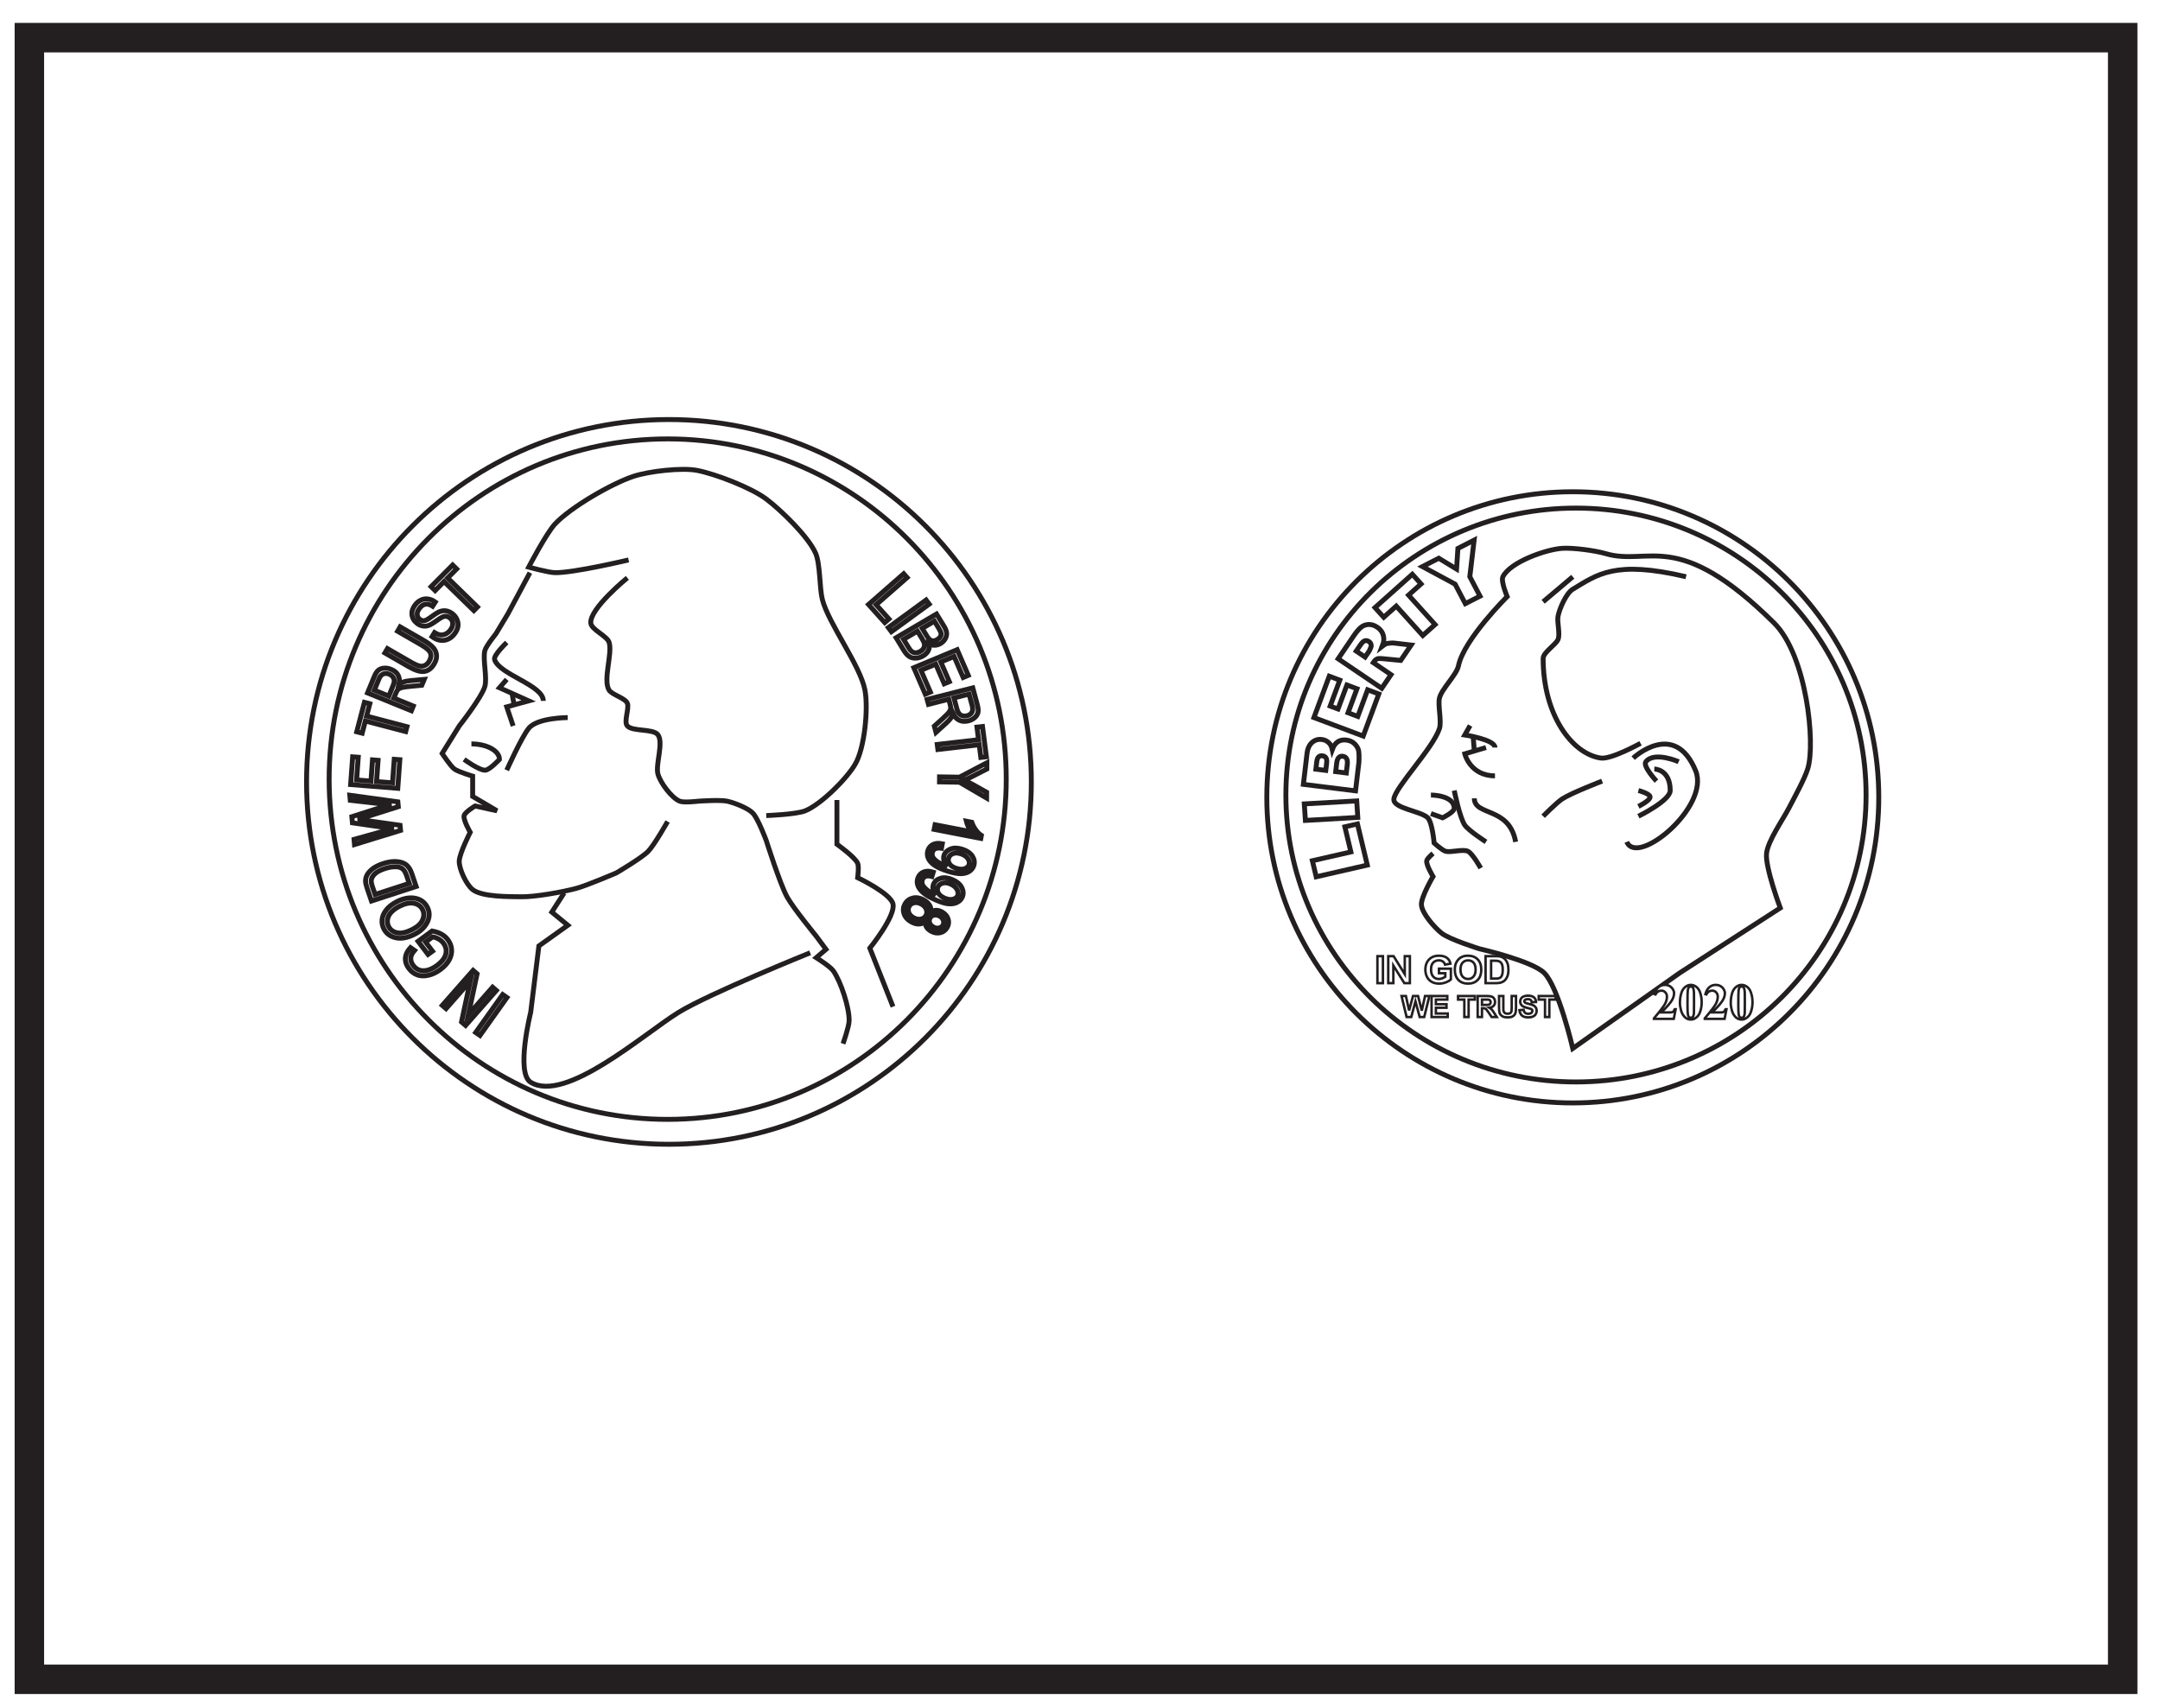 <?xml version="1.0" encoding="UTF-8"?>
<svg xmlns="http://www.w3.org/2000/svg" xmlns:xlink="http://www.w3.org/1999/xlink" width="220pt" height="174pt" viewBox="0 0 220 174" version="1.1">
<defs>
<g>
<symbol overflow="visible" id="glyph0-0">
<path style="stroke:none;" d="M -0.141 -0.031 L -1.078 4 L -2.344 3.703 L -1.406 -0.328 Z M -0.312 0.109 L -1.281 -0.125 L -2.156 3.594 L -1.188 3.828 Z M -0.312 0.109 "/>
</symbol>
<symbol overflow="visible" id="glyph0-1">
<path style="stroke:none;" d=""/>
</symbol>
<symbol overflow="visible" id="glyph1-0">
<path style="stroke:none;" d="M -0.141 -0.047 L -1.297 3.922 L -2.531 3.562 L -1.375 -0.406 Z M -0.328 0.094 L -1.281 -0.188 L -2.344 3.484 L -1.391 3.766 Z M -0.328 0.094 "/>
</symbol>
<symbol overflow="visible" id="glyph1-1">
<path style="stroke:none;" d=""/>
</symbol>
<symbol overflow="visible" id="glyph2-0">
<path style="stroke:none;" d="M -0.125 -0.047 L -1.5 3.859 L -2.734 3.422 L -1.359 -0.484 Z M -0.344 0.062 L -1.266 -0.266 L -2.531 3.359 L -1.609 3.688 Z M -0.344 0.062 "/>
</symbol>
<symbol overflow="visible" id="glyph2-1">
<path style="stroke:none;" d=""/>
</symbol>
<symbol overflow="visible" id="glyph3-0">
<path style="stroke:none;" d="M -0.125 -0.047 L -1.703 3.781 L -2.906 3.281 L -1.328 -0.547 Z M -0.344 0.047 L -1.25 -0.328 L -2.719 3.219 L -1.812 3.594 Z M -0.344 0.047 "/>
</symbol>
<symbol overflow="visible" id="glyph3-1">
<path style="stroke:none;" d=""/>
</symbol>
<symbol overflow="visible" id="glyph4-0">
<path style="stroke:none;" d="M -0.125 -0.062 L -1.922 3.672 L -3.094 3.109 L -1.297 -0.625 Z M -0.344 0.031 L -1.234 -0.391 L -2.891 3.062 L -2 3.484 Z M -0.344 0.031 "/>
</symbol>
<symbol overflow="visible" id="glyph4-1">
<path style="stroke:none;" d=""/>
</symbol>
<symbol overflow="visible" id="glyph5-0">
<path style="stroke:none;" d="M -0.125 -0.062 L -2.125 3.562 L -3.266 2.938 L -1.266 -0.688 Z M -0.344 0.016 L -1.203 -0.453 L -3.062 2.891 L -2.203 3.359 Z M -0.344 0.016 "/>
</symbol>
<symbol overflow="visible" id="glyph5-1">
<path style="stroke:none;" d=""/>
</symbol>
<symbol overflow="visible" id="glyph6-0">
<path style="stroke:none;" d="M -0.125 -0.078 L -2.328 3.422 L -3.422 2.75 L -1.219 -0.75 Z M -0.344 -0.016 L -1.188 -0.531 L -3.219 2.719 L -2.375 3.234 Z M -0.344 -0.016 "/>
</symbol>
<symbol overflow="visible" id="glyph6-1">
<path style="stroke:none;" d=""/>
</symbol>
<symbol overflow="visible" id="glyph7-0">
<path style="stroke:none;" d="M -0.109 -0.078 L -2.516 3.312 L -3.578 2.562 L -1.172 -0.828 Z M -0.344 -0.031 L -1.141 -0.594 L -3.375 2.531 L -2.578 3.094 Z M -0.344 -0.031 "/>
</symbol>
<symbol overflow="visible" id="glyph7-1">
<path style="stroke:none;" d="M -0.438 -0.297 L -3.188 3.578 L -3.609 3.281 L -0.859 -0.594 Z M -0.438 -0.297 "/>
</symbol>
<symbol overflow="visible" id="glyph8-0">
<path style="stroke:none;" d="M -0.109 -0.094 L -2.859 3.031 L -3.844 2.188 L -1.094 -0.938 Z M -0.328 -0.062 L -1.078 -0.719 L -3.625 2.172 L -2.875 2.828 Z M -0.328 -0.062 "/>
</symbol>
<symbol overflow="visible" id="glyph8-1">
<path style="stroke:none;" d="M -0.312 -0.266 L -3.453 3.297 L -3.859 2.938 L -2.984 -1.219 L -5.453 1.578 L -5.828 1.25 L -2.688 -2.312 L -2.266 -1.953 L -3.172 2.188 L -0.703 -0.609 Z M -0.312 -0.266 "/>
</symbol>
<symbol overflow="visible" id="glyph9-0">
<path style="stroke:none;" d="M -0.094 -0.109 L -3.156 2.703 L -4.031 1.781 L -0.969 -1.031 Z M -0.328 -0.109 L -1 -0.828 L -3.828 1.781 L -3.156 2.5 Z M -0.328 -0.109 "/>
</symbol>
<symbol overflow="visible" id="glyph9-1">
<path style="stroke:none;" d=""/>
</symbol>
<symbol overflow="visible" id="glyph10-0">
<path style="stroke:none;" d="M -0.078 -0.109 L -3.422 2.344 L -4.203 1.312 L -0.859 -1.141 Z M -0.312 -0.125 L -0.906 -0.906 L -4 1.359 L -3.406 2.141 Z M -0.312 -0.125 "/>
</symbol>
<symbol overflow="visible" id="glyph10-1">
<path style="stroke:none;" d="M -2.906 -0.719 L -3.344 -0.391 L -4.359 -1.734 L -2.922 -2.781 C -2.578 -2.727 -2.27 -2.625 -2 -2.469 C -1.738 -2.32 -1.52 -2.133 -1.344 -1.906 C -1.102 -1.594 -0.969 -1.258 -0.938 -0.906 C -0.914 -0.562 -1 -0.211 -1.188 0.141 C -1.375 0.504 -1.676 0.836 -2.094 1.141 C -2.508 1.453 -2.926 1.648 -3.344 1.734 C -3.77 1.828 -4.141 1.812 -4.453 1.688 C -4.773 1.562 -5.055 1.344 -5.297 1.031 C -5.461 0.789 -5.566 0.555 -5.609 0.328 C -5.66 0.109 -5.645 -0.113 -5.562 -0.344 C -5.488 -0.582 -5.344 -0.832 -5.125 -1.094 L -4.719 -0.812 C -4.883 -0.602 -4.992 -0.422 -5.047 -0.266 C -5.098 -0.109 -5.109 0.051 -5.078 0.219 C -5.047 0.395 -4.973 0.562 -4.859 0.719 C -4.68 0.957 -4.473 1.117 -4.234 1.203 C -3.992 1.285 -3.719 1.289 -3.406 1.219 C -3.102 1.145 -2.781 0.988 -2.438 0.75 C -1.926 0.363 -1.625 -0.031 -1.531 -0.438 C -1.438 -0.844 -1.52 -1.219 -1.781 -1.562 C -1.906 -1.719 -2.07 -1.852 -2.281 -1.969 C -2.488 -2.082 -2.688 -2.148 -2.875 -2.172 L -3.594 -1.641 Z M -2.906 -0.719 "/>
</symbol>
<symbol overflow="visible" id="glyph11-0">
<path style="stroke:none;" d="M -0.062 -0.125 L -3.781 1.766 L -4.375 0.641 L -0.656 -1.25 Z M -0.297 -0.188 L -0.75 -1.047 L -4.188 0.703 L -3.734 1.562 Z M -0.297 -0.188 "/>
</symbol>
<symbol overflow="visible" id="glyph11-1">
<path style="stroke:none;" d="M -2.203 0.812 C -2.922 1.176 -3.562 1.297 -4.125 1.172 C -4.688 1.055 -5.094 0.758 -5.344 0.281 C -5.508 -0.031 -5.57 -0.359 -5.531 -0.703 C -5.488 -1.047 -5.336 -1.375 -5.078 -1.688 C -4.828 -2 -4.473 -2.273 -4.016 -2.516 C -3.391 -2.828 -2.801 -2.945 -2.25 -2.875 C -1.656 -2.77 -1.223 -2.461 -0.953 -1.953 C -0.68 -1.43 -0.68 -0.898 -0.953 -0.359 C -1.211 0.117 -1.629 0.508 -2.203 0.812 Z M -2.438 0.328 C -1.914 0.066 -1.57 -0.254 -1.406 -0.641 C -1.238 -1.023 -1.242 -1.383 -1.422 -1.719 C -1.598 -2.062 -1.891 -2.27 -2.297 -2.344 C -2.711 -2.414 -3.203 -2.312 -3.766 -2.031 C -4.141 -1.832 -4.441 -1.602 -4.672 -1.344 C -4.848 -1.145 -4.953 -0.922 -4.984 -0.672 C -5.016 -0.422 -4.973 -0.188 -4.859 0.031 C -4.672 0.383 -4.375 0.598 -3.969 0.672 C -3.562 0.754 -3.051 0.641 -2.438 0.328 Z M -2.438 0.328 "/>
</symbol>
<symbol overflow="visible" id="glyph12-0">
<path style="stroke:none;" d="M -0.047 -0.141 L -4.031 1.156 L -4.438 -0.047 L -0.453 -1.344 Z M -0.25 -0.234 L -0.562 -1.156 L -4.25 0.047 L -3.938 0.969 Z M -0.25 -0.234 "/>
</symbol>
<symbol overflow="visible" id="glyph12-1">
<path style="stroke:none;" d="M -0.125 -0.391 L -4.672 1.094 L -5.125 -0.203 C -5.227 -0.516 -5.285 -0.766 -5.297 -0.953 C -5.297 -1.191 -5.227 -1.422 -5.094 -1.641 C -4.957 -1.859 -4.754 -2.062 -4.484 -2.25 C -4.211 -2.438 -3.879 -2.594 -3.484 -2.719 C -2.973 -2.883 -2.508 -2.953 -2.094 -2.922 C -1.688 -2.898 -1.363 -2.789 -1.125 -2.594 C -0.895 -2.406 -0.719 -2.125 -0.594 -1.75 Z M -0.828 -0.719 L -1.109 -1.516 C -1.211 -1.828 -1.344 -2.047 -1.5 -2.172 C -1.664 -2.305 -1.883 -2.383 -2.156 -2.406 C -2.508 -2.414 -2.895 -2.352 -3.312 -2.219 C -3.781 -2.07 -4.125 -1.891 -4.344 -1.672 C -4.57 -1.461 -4.691 -1.242 -4.703 -1.016 C -4.723 -0.859 -4.68 -0.641 -4.578 -0.359 L -4.312 0.422 Z M -0.828 -0.719 "/>
</symbol>
<symbol overflow="visible" id="glyph13-0">
<path style="stroke:none;" d="M -0.031 -0.141 L -4.125 0.734 L -4.406 -0.516 L -0.312 -1.391 Z M -0.234 -0.266 L -0.453 -1.203 L -4.234 -0.391 L -4.016 0.547 Z M -0.234 -0.266 "/>
</symbol>
<symbol overflow="visible" id="glyph13-1">
<path style="stroke:none;" d=""/>
</symbol>
<symbol overflow="visible" id="glyph14-0">
<path style="stroke:none;" d="M -0.016 -0.141 L -4.188 0.203 L -4.312 -1.062 L -0.141 -1.406 Z M -0.203 -0.281 L -0.297 -1.25 L -4.156 -0.922 L -4.062 0.047 Z M -0.203 -0.281 "/>
</symbol>
<symbol overflow="visible" id="glyph14-1">
<path style="stroke:none;" d="M -0.109 -1.109 L -4.781 0.328 L -4.844 -0.203 L -1.766 -1.062 C -1.453 -1.156 -1.129 -1.238 -0.797 -1.312 L -1.703 -1.422 L -5 -1.875 L -5.062 -2.5 L -2.688 -3.266 C -2.113 -3.453 -1.562 -3.602 -1.031 -3.719 C -1.344 -3.738 -1.695 -3.773 -2.094 -3.828 L -5.219 -4.172 L -5.266 -4.703 L -0.391 -4.031 L -0.344 -3.531 L -3.906 -2.391 L -4.453 -2.219 C -4.234 -2.195 -4.039 -2.176 -3.875 -2.156 L -0.156 -1.641 Z M -0.109 -1.109 "/>
</symbol>
<symbol overflow="visible" id="glyph15-0">
<path style="stroke:none;" d="M 0.016 -0.141 L -4.172 -0.484 L -4.078 -1.75 L 0.109 -1.406 Z M -0.156 -0.312 L -0.078 -1.281 L -3.953 -1.594 L -4.031 -0.625 Z M -0.156 -0.312 "/>
</symbol>
<symbol overflow="visible" id="glyph15-1">
<path style="stroke:none;" d="M 0.031 -0.438 L -4.766 -0.828 L -4.562 -3.641 L -3.984 -3.594 L -4.156 -1.297 L -2.688 -1.172 L -2.516 -3.328 L -1.969 -3.281 L -2.141 -1.125 L -0.5 -1 L -0.312 -3.391 L 0.25 -3.344 Z M 0.031 -0.438 "/>
</symbol>
<symbol overflow="visible" id="glyph16-0">
<path style="stroke:none;" d="M 0.031 -0.141 L -4.109 -0.875 L -3.906 -2.125 L 0.234 -1.391 Z M -0.125 -0.328 L 0.047 -1.281 L -3.781 -1.953 L -3.953 -1 Z M -0.125 -0.328 "/>
</symbol>
<symbol overflow="visible" id="glyph16-1">
<path style="stroke:none;" d=""/>
</symbol>
<symbol overflow="visible" id="glyph17-0">
<path style="stroke:none;" d="M 0.031 -0.141 L -4.031 -1.219 L -3.703 -2.438 L 0.359 -1.359 Z M -0.094 -0.328 L 0.141 -1.266 L -3.609 -2.25 L -3.844 -1.312 Z M -0.094 -0.328 "/>
</symbol>
<symbol overflow="visible" id="glyph17-1">
<path style="stroke:none;" d="M 0.359 -1.375 L -3.734 -2.453 L -4.062 -1.219 L -4.625 -1.359 L -3.844 -4.344 L -3.281 -4.203 L -3.609 -2.953 L 0.484 -1.875 Z M 0.359 -1.375 "/>
</symbol>
<symbol overflow="visible" id="glyph18-0">
<path style="stroke:none;" d="M 0.047 -0.125 L -3.844 -1.703 L -3.359 -2.875 L 0.531 -1.297 Z M -0.047 -0.344 L 0.328 -1.234 L -3.281 -2.703 L -3.656 -1.812 Z M -0.047 -0.344 "/>
</symbol>
<symbol overflow="visible" id="glyph18-1">
<path style="stroke:none;" d="M 0.156 -0.391 L -4.312 -2.219 L -3.656 -3.828 C -3.52 -4.16 -3.375 -4.391 -3.219 -4.516 C -3.07 -4.641 -2.879 -4.711 -2.641 -4.734 C -2.398 -4.754 -2.156 -4.711 -1.906 -4.609 C -1.57 -4.473 -1.332 -4.273 -1.188 -4.016 C -1.051 -3.754 -1.023 -3.445 -1.109 -3.094 C -0.961 -3.195 -0.836 -3.266 -0.734 -3.297 C -0.504 -3.379 -0.266 -3.43 -0.016 -3.453 L 1.469 -3.594 L 1.219 -2.984 L 0.094 -2.875 C -0.344 -2.832 -0.645 -2.789 -0.812 -2.75 C -0.977 -2.707 -1.102 -2.648 -1.188 -2.578 C -1.27 -2.504 -1.344 -2.391 -1.406 -2.234 L -1.625 -1.688 L 0.359 -0.875 Z M -2.125 -1.891 L -1.703 -2.906 C -1.609 -3.133 -1.566 -3.316 -1.578 -3.453 C -1.586 -3.598 -1.641 -3.727 -1.734 -3.844 C -1.828 -3.957 -1.945 -4.047 -2.094 -4.109 C -2.332 -4.211 -2.539 -4.223 -2.719 -4.141 C -2.895 -4.055 -3.035 -3.883 -3.141 -3.625 L -3.609 -2.484 Z M -2.125 -1.891 "/>
</symbol>
<symbol overflow="visible" id="glyph19-0">
<path style="stroke:none;" d="M 0.078 -0.125 L -3.562 -2.219 L -2.938 -3.312 L 0.703 -1.219 Z M 0 -0.328 L 0.484 -1.172 L -2.875 -3.125 L -3.359 -2.281 Z M 0 -0.328 "/>
</symbol>
<symbol overflow="visible" id="glyph19-1">
<path style="stroke:none;" d="M -2.672 -4.984 L -2.406 -5.422 L 0 -4.031 C 0.406 -3.789 0.711 -3.562 0.922 -3.344 C 1.141 -3.125 1.258 -2.867 1.281 -2.578 C 1.312 -2.285 1.234 -1.984 1.047 -1.672 C 0.785 -1.223 0.457 -0.961 0.062 -0.891 C -0.32 -0.816 -0.859 -0.977 -1.547 -1.375 L -3.953 -2.766 L -3.703 -3.219 L -1.297 -1.828 C -0.91 -1.609 -0.613 -1.477 -0.406 -1.438 C -0.207 -1.395 -0.031 -1.41 0.125 -1.484 C 0.289 -1.566 0.43 -1.703 0.547 -1.891 C 0.734 -2.211 0.773 -2.5 0.672 -2.75 C 0.578 -3.008 0.266 -3.289 -0.266 -3.594 Z M -2.672 -4.984 "/>
</symbol>
<symbol overflow="visible" id="glyph20-0">
<path style="stroke:none;" d="M 0.094 -0.109 L -3.25 -2.656 L -2.484 -3.656 L 0.859 -1.109 Z M 0.047 -0.344 L 0.641 -1.109 L -2.438 -3.469 L -3.031 -2.703 Z M 0.047 -0.344 "/>
</symbol>
<symbol overflow="visible" id="glyph20-1">
<path style="stroke:none;" d="M -1.078 -1.141 L -0.812 -1.547 C -0.582 -1.41 -0.379 -1.336 -0.203 -1.328 C -0.035 -1.316 0.133 -1.348 0.312 -1.422 C 0.488 -1.504 0.641 -1.625 0.766 -1.781 C 0.961 -2.031 1.051 -2.266 1.031 -2.484 C 1.02 -2.711 0.914 -2.906 0.719 -3.062 C 0.613 -3.145 0.5 -3.195 0.375 -3.219 C 0.25 -3.238 0.125 -3.219 0 -3.156 C -0.133 -3.102 -0.383 -2.945 -0.75 -2.688 C -1.062 -2.457 -1.305 -2.312 -1.484 -2.25 C -1.66 -2.195 -1.844 -2.188 -2.031 -2.219 C -2.227 -2.258 -2.414 -2.348 -2.594 -2.484 C -2.906 -2.723 -3.082 -3.016 -3.125 -3.359 C -3.164 -3.703 -3.055 -4.039 -2.797 -4.375 C -2.617 -4.602 -2.414 -4.77 -2.188 -4.875 C -1.957 -4.977 -1.719 -5.008 -1.469 -4.969 C -1.219 -4.938 -0.977 -4.832 -0.75 -4.656 L -1.016 -4.234 C -1.273 -4.41 -1.516 -4.477 -1.734 -4.438 C -1.953 -4.406 -2.148 -4.273 -2.328 -4.047 C -2.516 -3.816 -2.602 -3.598 -2.594 -3.391 C -2.582 -3.191 -2.492 -3.031 -2.328 -2.906 C -2.172 -2.781 -2.016 -2.734 -1.859 -2.766 C -1.691 -2.785 -1.453 -2.922 -1.141 -3.172 C -0.816 -3.41 -0.57 -3.566 -0.406 -3.641 C -0.164 -3.742 0.066 -3.785 0.297 -3.766 C 0.535 -3.742 0.77 -3.648 1 -3.484 C 1.219 -3.316 1.375 -3.113 1.469 -2.875 C 1.562 -2.633 1.586 -2.395 1.547 -2.156 C 1.516 -1.914 1.398 -1.672 1.203 -1.422 C 0.898 -1.035 0.539 -0.816 0.125 -0.766 C -0.281 -0.711 -0.68 -0.836 -1.078 -1.141 Z M -1.078 -1.141 "/>
</symbol>
<symbol overflow="visible" id="glyph21-0">
<path style="stroke:none;" d="M 0.094 -0.094 L -2.906 -3.016 L -2 -3.922 L 1 -1 Z M 0.078 -0.328 L 0.766 -1.016 L -2.016 -3.719 L -2.703 -3.031 Z M 0.078 -0.328 "/>
</symbol>
<symbol overflow="visible" id="glyph21-1">
<path style="stroke:none;" d="M 1.016 -1.016 L -2.016 -3.969 L -2.938 -3.047 L -3.344 -3.438 L -1.141 -5.641 L -0.734 -5.25 L -1.656 -4.344 L 1.375 -1.391 Z M 1.016 -1.016 "/>
</symbol>
<symbol overflow="visible" id="glyph22-0">
<path style="stroke:none;" d="M 0.109 -0.094 L -2.656 -3.234 L -1.688 -4.062 L 1.078 -0.922 Z M 0.109 -0.312 L 0.859 -0.953 L -1.703 -3.875 L -2.453 -3.234 Z M 0.109 -0.312 "/>
</symbol>
<symbol overflow="visible" id="glyph22-1">
<path style="stroke:none;" d=""/>
</symbol>
<symbol overflow="visible" id="glyph23-0">
<path style="stroke:none;" d="M 0.109 0.094 L 2.984 -2.906 L 3.922 -2.016 L 1.047 0.984 Z M 0.344 0.078 L 1.062 0.75 L 3.719 -2.031 L 3 -2.703 Z M 0.344 0.078 "/>
</symbol>
<symbol overflow="visible" id="glyph23-1">
<path style="stroke:none;" d=""/>
</symbol>
<symbol overflow="visible" id="glyph24-0">
<path style="stroke:none;" d="M 0.094 0.109 L 3.219 -2.625 L 4.078 -1.672 L 0.953 1.062 Z M 0.328 0.109 L 0.984 0.844 L 3.875 -1.688 L 3.219 -2.422 Z M 0.328 0.109 "/>
</symbol>
<symbol overflow="visible" id="glyph24-1">
<path style="stroke:none;" d="M 0.266 0.297 L 3.844 -2.844 L 4.188 -2.453 L 1.031 0.312 L 2.344 1.766 L 1.922 2.141 Z M 0.266 0.297 "/>
</symbol>
<symbol overflow="visible" id="glyph25-0">
<path style="stroke:none;" d="M 0.078 0.109 L 3.438 -2.344 L 4.219 -1.312 L 0.859 1.141 Z M 0.312 0.141 L 0.906 0.938 L 4 -1.344 L 3.406 -2.141 Z M 0.312 0.141 "/>
</symbol>
<symbol overflow="visible" id="glyph25-1">
<path style="stroke:none;" d="M 0.312 0.422 L 4.156 -2.391 L 4.469 -1.969 L 0.625 0.844 Z M 0.312 0.422 "/>
</symbol>
<symbol overflow="visible" id="glyph26-0">
<path style="stroke:none;" d="M 0.078 0.125 L 3.672 -1.984 L 4.328 -0.891 L 0.734 1.219 Z M 0.297 0.156 L 0.797 0.984 L 4.125 -0.969 L 3.625 -1.797 Z M 0.297 0.156 "/>
</symbol>
<symbol overflow="visible" id="glyph26-1">
<path style="stroke:none;" d="M 0.219 0.344 L 4.344 -2.078 L 5.109 -0.812 C 5.266 -0.551 5.348 -0.32 5.359 -0.125 C 5.367 0.07 5.316 0.266 5.203 0.453 C 5.086 0.648 4.938 0.805 4.75 0.922 C 4.551 1.035 4.348 1.094 4.141 1.094 C 3.941 1.102 3.75 1.062 3.562 0.969 C 3.625 1.207 3.602 1.43 3.5 1.641 C 3.395 1.859 3.219 2.039 2.969 2.188 C 2.719 2.332 2.461 2.41 2.203 2.422 C 1.953 2.43 1.734 2.375 1.547 2.25 C 1.359 2.133 1.172 1.926 0.984 1.625 Z M 2.875 -0.609 L 3.312 0.109 C 3.438 0.305 3.531 0.441 3.594 0.516 C 3.707 0.598 3.828 0.645 3.953 0.656 C 4.086 0.664 4.234 0.625 4.391 0.531 C 4.535 0.445 4.641 0.348 4.703 0.234 C 4.773 0.117 4.801 0.004 4.781 -0.109 C 4.77 -0.234 4.688 -0.422 4.531 -0.672 L 4.125 -1.344 Z M 0.969 0.516 L 1.469 1.344 C 1.582 1.531 1.688 1.66 1.781 1.734 C 1.906 1.836 2.039 1.883 2.188 1.875 C 2.344 1.863 2.508 1.812 2.688 1.719 C 2.832 1.625 2.938 1.516 3 1.391 C 3.07 1.273 3.102 1.145 3.094 1 C 3.082 0.863 3.004 0.68 2.859 0.453 L 2.391 -0.328 Z M 0.969 0.516 "/>
</symbol>
<symbol overflow="visible" id="glyph27-0">
<path style="stroke:none;" d="M 0.062 0.125 L 3.922 -1.484 L 4.422 -0.312 L 0.562 1.297 Z M 0.281 0.203 L 0.656 1.094 L 4.234 -0.391 L 3.859 -1.281 Z M 0.281 0.203 "/>
</symbol>
<symbol overflow="visible" id="glyph27-1">
<path style="stroke:none;" d="M 0.172 0.406 L 4.594 -1.438 L 5.719 1.172 L 5.188 1.391 L 4.266 -0.75 L 2.922 -0.188 L 3.797 1.812 L 3.266 2.031 L 2.391 0.031 L 0.891 0.656 L 1.859 2.875 L 1.344 3.094 Z M 0.172 0.406 "/>
</symbol>
<symbol overflow="visible" id="glyph28-0">
<path style="stroke:none;" d="M 0.031 0.141 L 4.094 -0.891 L 4.438 0.344 L 0.375 1.375 Z M 0.25 0.234 L 0.5 1.172 L 4.25 0.219 L 4 -0.719 Z M 0.25 0.234 "/>
</symbol>
<symbol overflow="visible" id="glyph28-1">
<path style="stroke:none;" d="M 0.109 0.406 L 4.75 -0.766 L 5.203 0.922 C 5.297 1.273 5.32 1.547 5.281 1.734 C 5.238 1.922 5.129 2.094 4.953 2.25 C 4.773 2.406 4.555 2.516 4.297 2.578 C 3.941 2.672 3.633 2.648 3.375 2.516 C 3.113 2.391 2.906 2.172 2.75 1.859 C 2.707 2.016 2.648 2.141 2.578 2.234 C 2.441 2.422 2.273 2.602 2.078 2.781 L 1.016 3.75 L 0.844 3.125 L 1.672 2.375 C 1.992 2.082 2.207 1.867 2.312 1.734 C 2.414 1.598 2.477 1.477 2.5 1.375 C 2.52 1.27 2.508 1.133 2.469 0.969 L 2.312 0.375 L 0.25 0.906 Z M 2.844 0.25 L 3.125 1.328 C 3.188 1.566 3.258 1.738 3.344 1.844 C 3.438 1.957 3.555 2.031 3.703 2.062 C 3.848 2.102 4 2.102 4.156 2.062 C 4.383 2 4.551 1.883 4.656 1.719 C 4.758 1.551 4.773 1.332 4.703 1.062 L 4.391 -0.141 Z M 2.844 0.25 "/>
</symbol>
<symbol overflow="visible" id="glyph29-0">
<path style="stroke:none;" d="M 0.016 0.141 L 4.172 -0.344 L 4.344 0.922 L 0.188 1.406 Z M 0.203 0.281 L 0.328 1.234 L 4.172 0.781 L 4.047 -0.172 Z M 0.203 0.281 "/>
</symbol>
<symbol overflow="visible" id="glyph29-1">
<path style="stroke:none;" d="M 0.188 1.422 L 4.391 0.938 L 4.219 -0.344 L 4.781 -0.406 L 5.172 2.672 L 4.609 2.734 L 4.453 1.453 L 0.25 1.938 Z M 0.188 1.422 "/>
</symbol>
<symbol overflow="visible" id="glyph30-0">
<path style="stroke:none;" d="M 0 0.141 L 4.203 0.219 L 4.188 1.484 L -0.016 1.406 Z M 0.172 0.297 L 0.156 1.266 L 4.047 1.328 L 4.062 0.359 Z M 0.172 0.297 "/>
</symbol>
<symbol overflow="visible" id="glyph30-1">
<path style="stroke:none;" d="M -0.016 1.531 L 2.016 1.562 L 4.812 0.094 L 4.812 0.734 L 3.344 1.484 C 3.051 1.629 2.781 1.758 2.531 1.875 C 2.781 1.988 3.062 2.133 3.375 2.312 L 4.797 3.094 L 4.781 3.688 L 2.016 2.078 L -0.016 2.047 Z M -0.016 1.531 "/>
</symbol>
<symbol overflow="visible" id="glyph31-0">
<path style="stroke:none;" d="M -0.016 0.141 L 4.156 0.594 L 4.031 1.859 L -0.141 1.406 Z M 0.141 0.312 L 0.047 1.281 L 3.906 1.703 L 4 0.734 Z M 0.141 0.312 "/>
</symbol>
<symbol overflow="visible" id="glyph31-1">
<path style="stroke:none;" d=""/>
</symbol>
<symbol overflow="visible" id="glyph32-0">
<path style="stroke:none;" d="M -0.031 0.141 L 4.094 0.938 L 3.859 2.172 L -0.266 1.375 Z M 0.109 0.328 L -0.062 1.281 L 3.75 2.031 L 3.922 1.078 Z M 0.109 0.328 "/>
</symbol>
<symbol overflow="visible" id="glyph32-1">
<path style="stroke:none;" d="M -0.375 2 L -0.281 1.516 L 3.422 2.234 C 3.305 2.086 3.195 1.914 3.094 1.719 C 2.988 1.52 2.914 1.332 2.875 1.156 L 3.453 1.266 C 3.535 1.555 3.672 1.82 3.859 2.062 C 4.047 2.301 4.234 2.484 4.422 2.609 L 4.359 2.922 Z M -0.375 2 "/>
</symbol>
<symbol overflow="visible" id="glyph33-0">
<path style="stroke:none;" d="M -0.047 0.141 L 3.969 1.375 L 3.609 2.578 L -0.406 1.344 Z M 0.078 0.328 L -0.203 1.25 L 3.5 2.406 L 3.781 1.484 Z M 0.078 0.328 "/>
</symbol>
<symbol overflow="visible" id="glyph33-1">
<path style="stroke:none;" d="M 0.969 0.609 L 0.906 1.062 C 0.395 0.988 0.086 1.125 -0.016 1.469 C -0.066 1.613 -0.062 1.766 0 1.922 C 0.062 2.086 0.211 2.254 0.453 2.422 C 0.691 2.586 1 2.727 1.375 2.844 L 1.484 2.875 C 1.316 2.719 1.207 2.539 1.156 2.344 C 1.102 2.156 1.102 1.977 1.156 1.812 C 1.25 1.5 1.461 1.273 1.797 1.141 C 2.141 1.004 2.547 1.008 3.016 1.156 C 3.492 1.301 3.832 1.531 4.031 1.844 C 4.238 2.164 4.297 2.492 4.203 2.828 C 4.129 3.055 3.984 3.242 3.766 3.391 C 3.555 3.547 3.281 3.629 2.938 3.641 C 2.594 3.66 2.141 3.586 1.578 3.422 C 0.941 3.223 0.469 3.008 0.156 2.781 C -0.156 2.551 -0.359 2.312 -0.453 2.062 C -0.555 1.812 -0.566 1.562 -0.484 1.312 C -0.398 1.031 -0.234 0.82 0.016 0.688 C 0.273 0.551 0.594 0.523 0.969 0.609 Z M 2.438 3.125 C 2.758 3.227 3.035 3.234 3.266 3.141 C 3.504 3.055 3.648 2.922 3.703 2.734 C 3.766 2.535 3.719 2.328 3.562 2.109 C 3.406 1.891 3.16 1.727 2.828 1.625 C 2.523 1.531 2.266 1.531 2.047 1.625 C 1.828 1.719 1.688 1.867 1.625 2.078 C 1.562 2.273 1.594 2.473 1.719 2.672 C 1.852 2.867 2.094 3.02 2.438 3.125 Z M 2.438 3.125 "/>
</symbol>
<symbol overflow="visible" id="glyph34-0">
<path style="stroke:none;" d="M -0.062 0.125 L 3.797 1.781 L 3.297 2.953 L -0.562 1.297 Z M 0.031 0.328 L -0.344 1.219 L 3.234 2.766 L 3.609 1.875 Z M 0.031 0.328 "/>
</symbol>
<symbol overflow="visible" id="glyph34-1">
<path style="stroke:none;" d="M 0.891 0.703 L 0.781 1.156 C 0.281 1.008 -0.039 1.109 -0.188 1.453 C -0.25 1.586 -0.254 1.738 -0.203 1.906 C -0.16 2.082 -0.031 2.266 0.188 2.453 C 0.414 2.648 0.703 2.82 1.047 2.969 L 1.156 3.016 C 1.02 2.848 0.93 2.66 0.891 2.453 C 0.859 2.254 0.879 2.078 0.953 1.922 C 1.078 1.617 1.312 1.414 1.656 1.312 C 2 1.219 2.395 1.27 2.844 1.469 C 3.301 1.664 3.617 1.93 3.797 2.266 C 3.973 2.598 3.992 2.922 3.859 3.234 C 3.766 3.453 3.598 3.629 3.359 3.766 C 3.129 3.898 2.848 3.957 2.516 3.938 C 2.18 3.914 1.742 3.789 1.203 3.562 C 0.586 3.289 0.141 3.023 -0.141 2.766 C -0.43 2.516 -0.609 2.258 -0.672 2 C -0.742 1.738 -0.727 1.488 -0.625 1.25 C -0.508 0.977 -0.316 0.785 -0.047 0.672 C 0.211 0.566 0.523 0.578 0.891 0.703 Z M 2.062 3.359 C 2.375 3.492 2.648 3.531 2.891 3.469 C 3.141 3.406 3.301 3.285 3.375 3.109 C 3.457 2.922 3.438 2.707 3.312 2.469 C 3.188 2.238 2.961 2.055 2.641 1.922 C 2.359 1.797 2.098 1.766 1.859 1.828 C 1.629 1.898 1.473 2.035 1.391 2.234 C 1.305 2.422 1.316 2.617 1.422 2.828 C 1.535 3.047 1.75 3.223 2.062 3.359 Z M 2.062 3.359 "/>
</symbol>
<symbol overflow="visible" id="glyph35-0">
<path style="stroke:none;" d="M -0.062 0.125 L 3.609 2.188 L 2.984 3.281 L -0.688 1.219 Z M 0.016 0.344 L -0.469 1.172 L 2.922 3.078 L 3.406 2.25 Z M 0.016 0.344 "/>
</symbol>
<symbol overflow="visible" id="glyph35-1">
<path style="stroke:none;" d="M 1.812 2.109 C 1.977 1.984 2.156 1.914 2.344 1.906 C 2.539 1.906 2.742 1.969 2.953 2.094 C 3.266 2.27 3.469 2.504 3.562 2.797 C 3.656 3.098 3.625 3.383 3.469 3.656 C 3.301 3.938 3.062 4.113 2.75 4.188 C 2.445 4.27 2.141 4.223 1.828 4.047 C 1.617 3.93 1.469 3.789 1.375 3.625 C 1.281 3.457 1.242 3.273 1.266 3.078 C 1.066 3.223 0.844 3.301 0.594 3.312 C 0.352 3.332 0.098 3.266 -0.172 3.109 C -0.547 2.898 -0.789 2.625 -0.906 2.281 C -1.02 1.938 -0.988 1.602 -0.812 1.281 C -0.625 0.957 -0.352 0.754 0 0.672 C 0.352 0.586 0.723 0.656 1.109 0.875 C 1.391 1.031 1.586 1.211 1.703 1.422 C 1.828 1.641 1.863 1.867 1.812 2.109 Z M 2.719 2.516 C 2.508 2.398 2.312 2.363 2.125 2.406 C 1.945 2.445 1.812 2.547 1.719 2.703 C 1.633 2.848 1.617 3.008 1.672 3.188 C 1.734 3.363 1.863 3.504 2.062 3.609 C 2.25 3.711 2.438 3.742 2.625 3.703 C 2.812 3.672 2.953 3.578 3.047 3.422 C 3.129 3.273 3.141 3.113 3.078 2.938 C 3.023 2.758 2.906 2.617 2.719 2.516 Z M 0.875 1.297 C 0.602 1.141 0.352 1.086 0.125 1.141 C -0.102 1.191 -0.273 1.316 -0.391 1.516 C -0.492 1.711 -0.508 1.914 -0.438 2.125 C -0.375 2.344 -0.207 2.523 0.062 2.672 C 0.312 2.816 0.555 2.863 0.797 2.812 C 1.035 2.77 1.211 2.648 1.328 2.453 C 1.43 2.266 1.441 2.055 1.359 1.828 C 1.273 1.609 1.113 1.43 0.875 1.297 Z M 0.875 1.297 "/>
</symbol>
<symbol overflow="visible" id="glyph36-0">
<path style="stroke:none;" d="M 0 0 L -4.531 1.047 L -5.422 -2.656 L -0.891 -3.703 Z M -0.141 -0.094 L -0.969 -3.562 L -5.297 -2.578 L -4.469 0.891 Z M -0.141 -0.094 "/>
</symbol>
<symbol overflow="visible" id="glyph36-1">
<path style="stroke:none;" d="M -5.312 0.641 L -5.703 -0.984 L -1.797 -1.875 L -2.422 -4.438 L -1.141 -4.734 L -0.125 -0.547 Z M -5.312 0.641 "/>
</symbol>
<symbol overflow="visible" id="glyph37-0">
<path style="stroke:none;" d="M 0 0 L -4.672 0.266 L -4.922 -3.516 L -0.25 -3.781 Z M -0.125 -0.125 L -0.359 -3.656 L -4.797 -3.391 L -4.562 0.141 Z M -0.125 -0.125 "/>
</symbol>
<symbol overflow="visible" id="glyph37-1">
<path style="stroke:none;" d="M -5.375 -0.312 L -5.484 -2 L -0.156 -2.312 L -0.047 -0.625 Z M -5.375 -0.312 "/>
</symbol>
<symbol overflow="visible" id="glyph38-0">
<path style="stroke:none;" d="M 0 0 L -4.641 -0.578 L -4.203 -4.344 L 0.438 -3.766 Z M -0.094 -0.141 L 0.312 -3.656 L -4.109 -4.203 L -4.516 -0.688 Z M -0.094 -0.141 "/>
</symbol>
<symbol overflow="visible" id="glyph38-1">
<path style="stroke:none;" d="M -5.25 -1.219 L -4.875 -4.328 C -4.82 -4.848 -4.648 -5.234 -4.359 -5.484 C -4.078 -5.734 -3.75 -5.836 -3.375 -5.797 C -3.051 -5.754 -2.785 -5.617 -2.578 -5.391 C -2.461 -5.242 -2.375 -5.039 -2.312 -4.781 C -2.176 -5.156 -1.984 -5.414 -1.734 -5.562 C -1.484 -5.719 -1.191 -5.773 -0.859 -5.734 C -0.578 -5.703 -0.332 -5.602 -0.125 -5.438 C 0.07 -5.281 0.219 -5.082 0.312 -4.844 C 0.383 -4.695 0.414 -4.484 0.406 -4.203 C 0.414 -3.805 0.414 -3.547 0.406 -3.422 L 0.062 -0.562 Z M -2.953 -2.641 L -2.875 -3.375 C -2.844 -3.633 -2.863 -3.816 -2.938 -3.922 C -3.008 -4.035 -3.133 -4.102 -3.312 -4.125 C -3.469 -4.145 -3.594 -4.109 -3.688 -4.016 C -3.789 -3.93 -3.859 -3.766 -3.891 -3.516 L -3.969 -2.766 Z M -0.875 -2.375 L -0.781 -3.234 C -0.75 -3.516 -0.773 -3.723 -0.859 -3.859 C -0.941 -3.992 -1.066 -4.066 -1.234 -4.078 C -1.398 -4.098 -1.535 -4.055 -1.641 -3.953 C -1.754 -3.848 -1.828 -3.656 -1.859 -3.375 L -1.953 -2.516 Z M -0.875 -2.375 "/>
</symbol>
<symbol overflow="visible" id="glyph39-0">
<path style="stroke:none;" d="M 0 0 L -4.375 -1.641 L -3.062 -5.203 L 1.312 -3.562 Z M -0.062 -0.156 L 1.172 -3.469 L -2.984 -5.047 L -4.219 -1.734 Z M -0.062 -0.156 "/>
</symbol>
<symbol overflow="visible" id="glyph39-1">
<path style="stroke:none;" d="M -4.828 -2.391 L -3.266 -6.609 L -2.203 -6.219 L -3.172 -3.578 L -2.359 -3.281 L -1.453 -5.734 L -0.438 -5.344 L -1.344 -2.891 L -0.359 -2.516 L 0.641 -5.234 L 1.781 -4.812 L 0.188 -0.516 Z M -4.828 -2.391 "/>
</symbol>
<symbol overflow="visible" id="glyph40-0">
<path style="stroke:none;" d="M 0 0 L -3.875 -2.625 L -1.75 -5.766 L 2.125 -3.141 Z M -0.047 -0.172 L 1.953 -3.094 L -1.719 -5.594 L -3.719 -2.672 Z M -0.047 -0.172 "/>
</symbol>
<symbol overflow="visible" id="glyph40-1">
<path style="stroke:none;" d="M 0.328 -0.484 L -4.125 -3.5 L -2.562 -5.812 C -2.27 -6.227 -2.008 -6.523 -1.781 -6.703 C -1.551 -6.891 -1.289 -6.984 -1 -6.984 C -0.707 -6.992 -0.414 -6.898 -0.125 -6.703 C 0.113 -6.535 0.285 -6.336 0.391 -6.109 C 0.504 -5.891 0.551 -5.648 0.531 -5.391 C 0.52 -5.211 0.461 -5.004 0.359 -4.766 C 0.547 -4.898 0.688 -4.984 0.781 -5.016 C 0.844 -5.047 0.969 -5.066 1.156 -5.078 C 1.344 -5.098 1.484 -5.109 1.578 -5.109 L 3.312 -4.891 L 2.25 -3.328 L 0.391 -3.5 C 0.16 -3.52 -0.004 -3.516 -0.109 -3.484 C -0.242 -3.43 -0.359 -3.336 -0.453 -3.203 L -0.531 -3.094 L 1.266 -1.875 Z M -1.375 -3.672 L -0.969 -4.25 C -0.926 -4.312 -0.867 -4.441 -0.797 -4.641 C -0.742 -4.742 -0.738 -4.852 -0.781 -4.969 C -0.82 -5.094 -0.891 -5.188 -0.984 -5.25 C -1.117 -5.344 -1.254 -5.367 -1.391 -5.328 C -1.535 -5.285 -1.691 -5.141 -1.859 -4.891 L -2.281 -4.281 Z M -1.375 -3.672 "/>
</symbol>
<symbol overflow="visible" id="glyph41-0">
<path style="stroke:none;" d="M 0 0 L -3.125 -3.469 L -0.297 -6 L 2.828 -2.531 Z M 0.016 -0.156 L 2.656 -2.531 L -0.328 -5.844 L -2.969 -3.469 Z M 0.016 -0.156 "/>
</symbol>
<symbol overflow="visible" id="glyph41-1">
<path style="stroke:none;" d="M -3.469 -4.094 L 0.328 -7.5 L 1.219 -6.5 L -0.047 -5.359 L 2.656 -2.375 L 1.406 -1.266 L -1.297 -4.25 L -2.578 -3.094 Z M -3.469 -4.094 "/>
</symbol>
<symbol overflow="visible" id="glyph42-0">
<path style="stroke:none;" d="M 0 0 L -2.172 -4.141 L 1.203 -5.875 L 3.375 -1.734 Z M 0.062 -0.156 L 3.219 -1.766 L 1.156 -5.703 L -2 -4.094 Z M 0.062 -0.156 "/>
</symbol>
<symbol overflow="visible" id="glyph42-1">
<path style="stroke:none;" d="M -2.484 -4.734 L -0.812 -5.594 L 1 -4.5 L 1.125 -6.594 L 2.781 -7.438 L 2.359 -3.719 L 3.391 -1.734 L 1.891 -0.969 L 0.859 -2.953 Z M -2.484 -4.734 "/>
</symbol>
<symbol overflow="visible" id="glyph43-0">
<path style="stroke:none;" d="M 0.484 0 L 0.484 -2.406 L 2.422 -2.406 L 2.422 0 Z M 0.547 -0.062 L 2.359 -0.062 L 2.359 -2.344 L 0.547 -2.344 Z M 0.547 -0.062 "/>
</symbol>
<symbol overflow="visible" id="glyph43-1">
<path style="stroke:none;" d="M 0.266 0 L 0.266 -2.75 L 0.828 -2.75 L 0.828 0 Z M 0.266 0 "/>
</symbol>
<symbol overflow="visible" id="glyph43-2">
<path style="stroke:none;" d="M 0.281 0 L 0.281 -2.75 L 0.828 -2.75 L 1.969 -0.906 L 1.969 -2.75 L 2.484 -2.75 L 2.484 0 L 1.922 0 L 0.812 -1.797 L 0.812 0 Z M 0.281 0 "/>
</symbol>
<symbol overflow="visible" id="glyph43-3">
<path style="stroke:none;" d=""/>
</symbol>
<symbol overflow="visible" id="glyph43-4">
<path style="stroke:none;" d="M 1.578 -1.016 L 1.578 -1.469 L 2.781 -1.469 L 2.781 -0.375 C 2.664 -0.258 2.492 -0.16 2.266 -0.078 C 2.047 0.004 1.82 0.047 1.594 0.047 C 1.301 0.047 1.047 -0.008 0.828 -0.125 C 0.617 -0.25 0.457 -0.422 0.344 -0.641 C 0.238 -0.867 0.188 -1.117 0.188 -1.391 C 0.188 -1.672 0.242 -1.922 0.359 -2.141 C 0.484 -2.367 0.664 -2.539 0.906 -2.656 C 1.082 -2.75 1.301 -2.797 1.562 -2.797 C 1.906 -2.797 2.172 -2.723 2.359 -2.578 C 2.555 -2.441 2.688 -2.242 2.75 -1.984 L 2.188 -1.891 C 2.145 -2.023 2.07 -2.129 1.969 -2.203 C 1.863 -2.285 1.727 -2.328 1.562 -2.328 C 1.32 -2.328 1.129 -2.25 0.984 -2.094 C 0.836 -1.938 0.766 -1.707 0.766 -1.406 C 0.766 -1.082 0.836 -0.836 0.984 -0.672 C 1.129 -0.504 1.32 -0.422 1.562 -0.422 C 1.676 -0.422 1.789 -0.441 1.906 -0.484 C 2.031 -0.535 2.133 -0.594 2.219 -0.656 L 2.219 -1.016 Z M 1.578 -1.016 "/>
</symbol>
<symbol overflow="visible" id="glyph43-5">
<path style="stroke:none;" d="M 0.172 -1.359 C 0.172 -1.641 0.211 -1.875 0.297 -2.062 C 0.359 -2.207 0.441 -2.332 0.547 -2.438 C 0.66 -2.551 0.781 -2.633 0.906 -2.688 C 1.082 -2.758 1.285 -2.797 1.516 -2.797 C 1.922 -2.797 2.242 -2.672 2.484 -2.422 C 2.734 -2.172 2.859 -1.82 2.859 -1.375 C 2.859 -0.926 2.734 -0.578 2.484 -0.328 C 2.242 -0.078 1.922 0.047 1.516 0.047 C 1.109 0.047 0.781 -0.078 0.531 -0.328 C 0.289 -0.578 0.172 -0.922 0.172 -1.359 Z M 0.75 -1.375 C 0.75 -1.062 0.82 -0.82 0.969 -0.656 C 1.113 -0.5 1.297 -0.422 1.516 -0.422 C 1.734 -0.422 1.914 -0.5 2.062 -0.656 C 2.207 -0.82 2.281 -1.066 2.281 -1.391 C 2.281 -1.703 2.207 -1.938 2.062 -2.094 C 1.926 -2.25 1.742 -2.328 1.516 -2.328 C 1.285 -2.328 1.098 -2.25 0.953 -2.094 C 0.816 -1.938 0.75 -1.695 0.75 -1.375 Z M 0.75 -1.375 "/>
</symbol>
<symbol overflow="visible" id="glyph43-6">
<path style="stroke:none;" d="M 0.281 -2.75 L 1.297 -2.75 C 1.535 -2.75 1.711 -2.734 1.828 -2.703 C 1.992 -2.648 2.133 -2.562 2.25 -2.438 C 2.363 -2.32 2.453 -2.176 2.516 -2 C 2.578 -1.82 2.609 -1.602 2.609 -1.344 C 2.609 -1.125 2.578 -0.93 2.516 -0.766 C 2.453 -0.566 2.352 -0.406 2.219 -0.281 C 2.125 -0.188 1.992 -0.113 1.828 -0.062 C 1.703 -0.02 1.535 0 1.328 0 L 0.281 0 Z M 0.844 -2.281 L 0.844 -0.469 L 1.266 -0.469 C 1.422 -0.469 1.531 -0.473 1.594 -0.484 C 1.688 -0.516 1.758 -0.555 1.812 -0.609 C 1.875 -0.66 1.926 -0.75 1.969 -0.875 C 2.008 -1 2.031 -1.164 2.031 -1.375 C 2.031 -1.582 2.008 -1.742 1.969 -1.859 C 1.926 -1.973 1.867 -2.062 1.797 -2.125 C 1.734 -2.188 1.648 -2.234 1.547 -2.266 C 1.473 -2.273 1.32 -2.281 1.094 -2.281 Z M 0.844 -2.281 "/>
</symbol>
<symbol overflow="visible" id="glyph44-0">
<path style="stroke:none;" d="M 0.375 0 L 0.375 -1.859 L 1.891 -1.859 L 1.891 0 Z M 0.422 -0.047 L 1.844 -0.047 L 1.844 -1.812 L 0.422 -1.812 Z M 0.422 -0.047 "/>
</symbol>
<symbol overflow="visible" id="glyph44-1">
<path style="stroke:none;" d="M 0.531 0 L 0.016 -2.141 L 0.453 -2.141 L 0.781 -0.672 L 1.172 -2.141 L 1.688 -2.141 L 2.078 -0.641 L 2.406 -2.141 L 2.844 -2.141 L 2.312 0 L 1.859 0 L 1.422 -1.594 L 1 0 Z M 0.531 0 "/>
</symbol>
<symbol overflow="visible" id="glyph44-2">
<path style="stroke:none;" d="M 0.219 0 L 0.219 -2.141 L 1.812 -2.141 L 1.812 -1.781 L 0.656 -1.781 L 0.656 -1.297 L 1.734 -1.297 L 1.734 -0.938 L 0.656 -0.938 L 0.656 -0.359 L 1.859 -0.359 L 1.859 0 Z M 0.219 0 "/>
</symbol>
<symbol overflow="visible" id="glyph44-3">
<path style="stroke:none;" d=""/>
</symbol>
<symbol overflow="visible" id="glyph44-4">
<path style="stroke:none;" d="M 0.703 0 L 0.703 -1.781 L 0.062 -1.781 L 0.062 -2.141 L 1.781 -2.141 L 1.781 -1.781 L 1.141 -1.781 L 1.141 0 Z M 0.703 0 "/>
</symbol>
<symbol overflow="visible" id="glyph44-5">
<path style="stroke:none;" d="M 0.219 0 L 0.219 -2.141 L 1.141 -2.141 C 1.367 -2.141 1.535 -2.117 1.641 -2.078 C 1.742 -2.035 1.828 -1.969 1.891 -1.875 C 1.953 -1.781 1.984 -1.664 1.984 -1.531 C 1.984 -1.375 1.938 -1.242 1.844 -1.141 C 1.75 -1.035 1.609 -0.969 1.422 -0.938 C 1.516 -0.883 1.586 -0.828 1.641 -0.766 C 1.703 -0.703 1.785 -0.586 1.891 -0.422 L 2.156 0 L 1.641 0 L 1.328 -0.469 C 1.211 -0.633 1.133 -0.738 1.094 -0.781 C 1.051 -0.82 1.004 -0.848 0.953 -0.859 C 0.91 -0.879 0.844 -0.891 0.75 -0.891 L 0.656 -0.891 L 0.656 0 Z M 0.656 -1.234 L 0.984 -1.234 C 1.191 -1.234 1.32 -1.238 1.375 -1.25 C 1.426 -1.27 1.461 -1.301 1.484 -1.344 C 1.516 -1.383 1.531 -1.441 1.531 -1.516 C 1.531 -1.586 1.508 -1.645 1.469 -1.688 C 1.438 -1.727 1.383 -1.754 1.312 -1.766 C 1.281 -1.773 1.176 -1.781 1 -1.781 L 0.656 -1.781 Z M 0.656 -1.234 "/>
</symbol>
<symbol overflow="visible" id="glyph44-6">
<path style="stroke:none;" d="M 0.219 -2.141 L 0.656 -2.141 L 0.656 -0.984 C 0.656 -0.797 0.66 -0.676 0.672 -0.625 C 0.691 -0.531 0.734 -0.457 0.797 -0.406 C 0.867 -0.352 0.969 -0.328 1.094 -0.328 C 1.219 -0.328 1.312 -0.352 1.375 -0.406 C 1.438 -0.457 1.473 -0.52 1.484 -0.594 C 1.492 -0.664 1.5 -0.785 1.5 -0.953 L 1.5 -2.141 L 1.938 -2.141 L 1.938 -1.016 C 1.938 -0.754 1.922 -0.57 1.891 -0.469 C 1.867 -0.363 1.828 -0.273 1.766 -0.203 C 1.703 -0.129 1.617 -0.07 1.516 -0.031 C 1.41 0.008 1.273 0.031 1.109 0.031 C 0.898 0.031 0.738 0.008 0.625 -0.031 C 0.52 -0.082 0.438 -0.145 0.375 -0.219 C 0.312 -0.289 0.273 -0.367 0.266 -0.453 C 0.234 -0.578 0.219 -0.758 0.219 -1 Z M 0.219 -2.141 "/>
</symbol>
<symbol overflow="visible" id="glyph44-7">
<path style="stroke:none;" d="M 0.109 -0.688 L 0.531 -0.734 C 0.562 -0.598 0.613 -0.492 0.688 -0.422 C 0.77 -0.359 0.875 -0.328 1 -0.328 C 1.145 -0.328 1.25 -0.352 1.312 -0.406 C 1.383 -0.469 1.422 -0.539 1.422 -0.625 C 1.422 -0.676 1.406 -0.719 1.375 -0.75 C 1.352 -0.781 1.305 -0.812 1.234 -0.844 C 1.18 -0.863 1.062 -0.895 0.875 -0.938 C 0.645 -0.988 0.484 -1.055 0.391 -1.141 C 0.254 -1.266 0.188 -1.41 0.188 -1.578 C 0.188 -1.68 0.219 -1.781 0.281 -1.875 C 0.344 -1.977 0.43 -2.051 0.547 -2.094 C 0.66 -2.145 0.801 -2.172 0.969 -2.172 C 1.238 -2.172 1.441 -2.109 1.578 -1.984 C 1.723 -1.867 1.797 -1.719 1.797 -1.531 L 1.359 -1.5 C 1.348 -1.613 1.312 -1.691 1.25 -1.734 C 1.188 -1.785 1.094 -1.812 0.969 -1.812 C 0.844 -1.812 0.742 -1.785 0.672 -1.734 C 0.629 -1.703 0.609 -1.66 0.609 -1.609 C 0.609 -1.555 0.629 -1.508 0.672 -1.469 C 0.723 -1.426 0.852 -1.379 1.062 -1.328 C 1.281 -1.285 1.438 -1.234 1.531 -1.172 C 1.633 -1.117 1.711 -1.047 1.766 -0.953 C 1.828 -0.867 1.859 -0.758 1.859 -0.625 C 1.859 -0.5 1.82 -0.383 1.75 -0.281 C 1.688 -0.176 1.594 -0.098 1.469 -0.047 C 1.344 0.004 1.188 0.031 1 0.031 C 0.727 0.031 0.52 -0.031 0.375 -0.156 C 0.227 -0.281 0.141 -0.457 0.109 -0.688 Z M 0.109 -0.688 "/>
</symbol>
<symbol overflow="visible" id="glyph45-0">
<path style="stroke:none;" d="M 0.719 0 L 0.719 -3.203 L 3.297 -3.203 L 3.297 0 Z M 0.797 -0.078 L 3.219 -0.078 L 3.219 -3.125 L 0.797 -3.125 Z M 0.797 -0.078 "/>
</symbol>
<symbol overflow="visible" id="glyph45-1">
<path style="stroke:none;" d="M 2.141 0 L 0.125 0 L 0.125 -0.062 C 0.738 -0.789 1.113 -1.281 1.25 -1.531 C 1.383 -1.781 1.453 -2.023 1.453 -2.266 C 1.453 -2.441 1.395 -2.586 1.281 -2.703 C 1.176 -2.816 1.047 -2.875 0.891 -2.875 C 0.629 -2.875 0.426 -2.742 0.281 -2.484 L 0.188 -2.516 C 0.281 -2.836 0.414 -3.078 0.594 -3.234 C 0.781 -3.391 1 -3.469 1.25 -3.469 C 1.414 -3.469 1.57 -3.426 1.719 -3.344 C 1.863 -3.258 1.973 -3.148 2.047 -3.016 C 2.129 -2.879 2.172 -2.75 2.172 -2.625 C 2.172 -2.406 2.109 -2.18 1.984 -1.953 C 1.816 -1.641 1.445 -1.207 0.875 -0.656 L 1.609 -0.656 C 1.797 -0.656 1.914 -0.66 1.969 -0.672 C 2.02 -0.691 2.062 -0.719 2.094 -0.75 C 2.133 -0.789 2.188 -0.867 2.25 -0.984 L 2.328 -0.984 Z M 2.141 0 "/>
</symbol>
<symbol overflow="visible" id="glyph45-2">
<path style="stroke:none;" d="M 2.391 -1.703 C 2.391 -1.359 2.344 -1.039 2.25 -0.75 C 2.195 -0.57 2.117 -0.422 2.016 -0.297 C 1.922 -0.18 1.812 -0.094 1.688 -0.031 C 1.562 0.031 1.43 0.062 1.297 0.062 C 1.129 0.062 0.977 0.02 0.844 -0.062 C 0.707 -0.145 0.586 -0.258 0.484 -0.406 C 0.41 -0.52 0.348 -0.672 0.297 -0.859 C 0.223 -1.117 0.188 -1.383 0.188 -1.656 C 0.188 -2.02 0.238 -2.359 0.344 -2.672 C 0.426 -2.93 0.555 -3.129 0.734 -3.266 C 0.91 -3.398 1.098 -3.469 1.297 -3.469 C 1.492 -3.469 1.676 -3.398 1.844 -3.266 C 2.02 -3.129 2.148 -2.945 2.234 -2.719 C 2.336 -2.406 2.391 -2.066 2.391 -1.703 Z M 1.625 -1.703 C 1.625 -2.297 1.617 -2.641 1.609 -2.734 C 1.586 -2.973 1.547 -3.129 1.484 -3.203 C 1.441 -3.266 1.375 -3.297 1.281 -3.297 C 1.207 -3.297 1.148 -3.273 1.109 -3.234 C 1.047 -3.172 1.004 -3.066 0.984 -2.922 C 0.961 -2.773 0.953 -2.258 0.953 -1.375 C 0.953 -0.895 0.969 -0.57 1 -0.406 C 1.031 -0.289 1.066 -0.211 1.109 -0.172 C 1.16 -0.129 1.223 -0.109 1.297 -0.109 C 1.379 -0.109 1.441 -0.133 1.484 -0.188 C 1.555 -0.281 1.598 -0.426 1.609 -0.625 Z M 1.625 -1.703 "/>
</symbol>
</g>
</defs>
<g id="surface1">
<rect x="0" y="0" width="220" height="174" style="fill:rgb(100%,100%,100%);fill-opacity:1;stroke:none;"/>
<path style=" stroke:none;fill-rule:nonzero;fill:rgb(100%,100%,100%);fill-opacity:1;" d="M 3.395 3.391 L 216.602 3.391 L 216.602 170.609 L 3.395 170.609 Z M 3.395 3.391 "/>
<path style=" stroke:none;fill-rule:nonzero;fill:rgb(13.73%,12.16%,12.549%);fill-opacity:1;" d="M 218.102 1.891 L 1.895 1.891 L 1.895 172.109 L 218.102 172.109 Z M 215.102 169.109 L 4.895 169.109 L 4.895 4.891 L 215.102 4.891 Z M 215.102 169.109 "/>
<path style=" stroke:none;fill-rule:nonzero;fill:rgb(100%,100%,100%);fill-opacity:1;" d="M 0 174 L 219.598 174 L 219.598 0.441 L 0 0.441 Z M 0 174 "/>
<path style=" stroke:none;fill-rule:nonzero;fill:rgb(100%,100%,100%);fill-opacity:1;" d="M 2.992 3.832 L 216.199 3.832 L 216.199 171.051 L 2.992 171.051 Z M 2.992 3.832 "/>
<path style=" stroke:none;fill-rule:nonzero;fill:rgb(13.73%,12.16%,12.549%);fill-opacity:1;" d="M 217.699 2.332 L 1.492 2.332 L 1.492 172.551 L 217.699 172.551 Z M 214.699 169.551 L 4.492 169.551 L 4.492 5.336 L 214.699 5.336 Z M 214.699 169.551 "/>
<path style=" stroke:none;fill-rule:nonzero;fill:rgb(100%,100%,100%);fill-opacity:1;" d="M 105.043 79.645 C 105.043 100.027 88.52 116.555 68.133 116.555 C 47.746 116.555 31.223 100.027 31.223 79.645 C 31.223 59.258 47.746 42.734 68.133 42.734 C 88.52 42.734 105.043 59.258 105.043 79.645 "/>
<path style="fill:none;stroke-width:0.5;stroke-linecap:butt;stroke-linejoin:miter;stroke:rgb(13.73%,12.16%,12.549%);stroke-opacity:1;stroke-miterlimit:4;" d="M 0 -0.002 C 0 -20.384 -16.523 -36.912 -36.91 -36.912 C -57.297 -36.912 -73.82 -20.384 -73.82 -0.002 C -73.82 20.385 -57.297 36.909 -36.91 36.909 C -16.523 36.909 0 20.385 0 -0.002 Z M 0 -0.002 " transform="matrix(1,0,0,-1,105.043,79.643)"/>
<path style="fill:none;stroke-width:0.5;stroke-linecap:butt;stroke-linejoin:miter;stroke:rgb(13.73%,12.16%,12.549%);stroke-opacity:1;stroke-miterlimit:4;" d="M -0.002 0 C -0.002 -19.141 -15.439 -34.656 -34.482 -34.656 C -53.529 -34.656 -68.967 -19.141 -68.967 0 C -68.967 19.141 -53.529 34.656 -34.482 34.656 C -15.439 34.656 -0.002 19.141 -0.002 0 Z M -0.002 0 " transform="matrix(1,0,0,-1,102.49,79.363)"/>
<g style="fill:rgb(100%,100%,100%);fill-opacity:1;">
  <use xlink:href="#glyph0-1" x="61.604" y="105.838"/>
</g>
<g style="fill:rgb(100%,100%,100%);fill-opacity:1;">
  <use xlink:href="#glyph1-1" x="60.149" y="105.495"/>
</g>
<g style="fill:rgb(100%,100%,100%);fill-opacity:1;">
  <use xlink:href="#glyph2-1" x="58.719" y="105.079"/>
</g>
<g style="fill:rgb(100%,100%,100%);fill-opacity:1;">
  <use xlink:href="#glyph3-1" x="57.335" y="104.595"/>
</g>
<g style="fill:rgb(100%,100%,100%);fill-opacity:1;">
  <use xlink:href="#glyph4-1" x="55.963" y="104.031"/>
</g>
<g style="fill:rgb(100%,100%,100%);fill-opacity:1;">
  <use xlink:href="#glyph5-1" x="54.626" y="103.395"/>
</g>
<g style="fill:rgb(100%,100%,100%);fill-opacity:1;">
  <use xlink:href="#glyph6-1" x="53.343" y="102.698"/>
</g>
<g style="fill:rgb(100%,100%,100%);fill-opacity:1;">
  <use xlink:href="#glyph7-1" x="52.067" y="101.909"/>
</g>
<path style="fill:none;stroke-width:0.5;stroke-linecap:butt;stroke-linejoin:miter;stroke:rgb(13.73%,12.16%,12.549%);stroke-opacity:1;stroke-miterlimit:4;" d="M -0 0 L -2.369 -4.153 L -2.823 -3.892 L -0.453 0.258 Z M -0 0 " transform="matrix(-0.431,-0.902,0.909,-0.417,51.203,101.304)"/>
<g style="fill:rgb(100%,100%,100%);fill-opacity:1;">
  <use xlink:href="#glyph8-1" x="50.869" y="101.155"/>
</g>
<path style="fill:none;stroke-width:0.5;stroke-linecap:butt;stroke-linejoin:miter;stroke:rgb(13.73%,12.16%,12.549%);stroke-opacity:1;stroke-miterlimit:4;" d="M 0.001 -0.001 L -1.52 -3.439 L 1.896 -0.84 L 2.385 -1.055 L 0.451 -5.428 L -0.007 -5.224 L 1.515 -1.785 L -1.901 -4.385 L -2.395 -4.168 L -0.46 0.201 Z M 0.001 -0.001 " transform="matrix(-0.431,-0.902,0.909,-0.417,50.174,100.555)"/>
<g style="fill:rgb(100%,100%,100%);fill-opacity:1;">
  <use xlink:href="#glyph9-1" x="47.97" y="98.582"/>
</g>
<g style="fill:rgb(100%,100%,100%);fill-opacity:1;">
  <use xlink:href="#glyph10-1" x="46.938" y="97.608"/>
</g>
<path style="fill:none;stroke-width:0.5;stroke-linecap:butt;stroke-linejoin:miter;stroke:rgb(13.73%,12.16%,12.549%);stroke-opacity:1;stroke-miterlimit:4;" d="M 0.001 -0 L 0.178 0.87 C 0.082 1.031 -0.064 1.177 -0.255 1.319 C -0.448 1.455 -0.646 1.546 -0.847 1.588 C -1.267 1.673 -1.644 1.589 -1.97 1.331 C -2.297 1.073 -2.524 0.629 -2.655 0.004 C -2.74 -0.41 -2.747 -0.77 -2.686 -1.081 C -2.619 -1.393 -2.498 -1.636 -2.325 -1.813 C -2.149 -1.987 -1.921 -2.107 -1.64 -2.162 C -1.447 -2.204 -1.267 -2.201 -1.096 -2.158 C -0.925 -2.116 -0.779 -2.038 -0.662 -1.927 C -0.54 -1.817 -0.42 -1.636 -0.304 -1.383 L 0.127 -1.63 C -0.011 -1.949 -0.168 -2.191 -0.348 -2.354 C -0.523 -2.518 -0.726 -2.632 -0.962 -2.692 C -1.193 -2.754 -1.453 -2.753 -1.734 -2.697 C -2.121 -2.619 -2.432 -2.461 -2.678 -2.22 C -2.922 -1.984 -3.094 -1.657 -3.187 -1.241 C -3.283 -0.827 -3.28 -0.365 -3.175 0.145 C -3.071 0.65 -2.896 1.068 -2.651 1.39 C -2.405 1.718 -2.114 1.941 -1.778 2.066 C -1.444 2.195 -1.088 2.222 -0.71 2.143 C -0.428 2.087 -0.165 1.967 0.077 1.79 C 0.319 1.612 0.542 1.374 0.746 1.084 L 0.388 -0.659 L -1.25 -0.319 L -1.138 0.234 Z M 0.001 -0 " transform="matrix(-0.431,-0.902,0.909,-0.417,43.348,95.957)"/>
<g style="fill:rgb(100%,100%,100%);fill-opacity:1;">
  <use xlink:href="#glyph11-1" x="44.452" y="94.344"/>
</g>
<path style="fill:none;stroke-width:0.5;stroke-linecap:butt;stroke-linejoin:miter;stroke:rgb(13.73%,12.16%,12.549%);stroke-opacity:1;stroke-miterlimit:4;" d="M -0.002 0 C 0.374 0.488 0.854 0.724 1.437 0.7 C 2.014 0.677 2.47 0.412 2.807 -0.091 C 3.111 -0.553 3.251 -1.135 3.222 -1.841 C 3.202 -2.358 3.102 -2.797 2.917 -3.164 C 2.735 -3.529 2.499 -3.805 2.203 -3.988 C 1.907 -4.171 1.588 -4.258 1.239 -4.243 C 0.701 -4.223 0.262 -3.984 -0.082 -3.532 C -0.425 -3.08 -0.584 -2.446 -0.55 -1.631 C -0.524 -0.986 -0.341 -0.444 -0.002 0 Z M 0.311 -3.174 C 0.553 -3.511 0.869 -3.688 1.265 -3.702 C 1.508 -3.712 1.737 -3.646 1.95 -3.506 C 2.162 -3.367 2.327 -3.172 2.44 -2.93 C 2.587 -2.611 2.665 -2.247 2.683 -1.835 C 2.709 -1.199 2.599 -0.709 2.352 -0.371 C 2.104 -0.033 1.792 0.146 1.41 0.158 C 1.035 0.174 0.71 0.024 0.436 -0.291 C 0.162 -0.606 0.016 -1.057 -0.011 -1.646 C -0.037 -2.329 0.069 -2.838 0.311 -3.174 Z M 0.311 -3.174 " transform="matrix(-0.431,-0.902,0.909,-0.417,43.495,93.975)"/>
<g style="fill:rgb(100%,100%,100%);fill-opacity:1;">
  <use xlink:href="#glyph12-1" x="42.523" y="90.689"/>
</g>
<path style="fill:none;stroke-width:0.5;stroke-linecap:butt;stroke-linejoin:miter;stroke:rgb(13.73%,12.16%,12.549%);stroke-opacity:1;stroke-miterlimit:4;" d="M -0.001 -0.001 C 0.4 0.048 0.736 0.005 1.006 -0.121 C 1.273 -0.248 1.506 -0.49 1.709 -0.845 C 1.913 -1.2 2.046 -1.648 2.109 -2.186 C 2.156 -2.606 2.153 -2.973 2.095 -3.288 C 2.034 -3.605 1.938 -3.874 1.793 -4.094 C 1.647 -4.313 1.467 -4.476 1.246 -4.577 C 1.079 -4.656 0.829 -4.714 0.492 -4.754 L -0.859 -4.912 L -1.413 -0.167 Z M -0.407 -4.29 L 0.416 -4.196 C 0.716 -4.162 0.936 -4.104 1.064 -4.026 C 1.261 -3.908 1.409 -3.704 1.509 -3.416 C 1.608 -3.124 1.628 -2.736 1.574 -2.255 C 1.522 -1.806 1.412 -1.428 1.253 -1.121 C 1.133 -0.89 0.977 -0.732 0.788 -0.641 C 0.604 -0.552 0.341 -0.526 0.006 -0.569 L -0.832 -0.666 Z M -0.407 -4.29 " transform="matrix(-0.431,-0.902,0.909,-0.417,41.93,88.952)"/>
<g style="fill:rgb(100%,100%,100%);fill-opacity:1;">
  <use xlink:href="#glyph13-1" x="41.331" y="87.016"/>
</g>
<g style="fill:rgb(100%,100%,100%);fill-opacity:1;">
  <use xlink:href="#glyph14-1" x="40.904" y="85.704"/>
</g>
<path style="fill:none;stroke-width:0.5;stroke-linecap:butt;stroke-linejoin:miter;stroke:rgb(13.73%,12.16%,12.549%);stroke-opacity:1;stroke-miterlimit:4;" d="M 0.001 -0.001 L 2.031 -3.135 C 2.124 -3.28 2.225 -3.443 2.331 -3.625 L 2.257 -3.054 L 1.798 0.653 L 2.268 0.825 L 4.919 -3.296 L 4.427 -3.478 L 2.795 -0.8 C 2.589 -0.468 2.41 -0.165 2.257 0.11 C 2.377 -0.422 2.474 -0.986 2.543 -1.585 L 2.845 -4.052 L 2.249 -4.27 L 0.436 -1.493 L -0.03 -0.72 C 0.036 -1.05 0.095 -1.375 0.146 -1.699 L 0.65 -4.847 L 0.151 -5.032 L -0.496 -0.181 Z M 0.001 -0.001 " transform="matrix(-0.431,-0.902,0.909,-0.417,40.747,84.063)"/>
<g style="fill:rgb(100%,100%,100%);fill-opacity:1;">
  <use xlink:href="#glyph15-1" x="40.479" y="80.736"/>
</g>
<path style="fill:none;stroke-width:0.5;stroke-linecap:butt;stroke-linejoin:miter;stroke:rgb(13.73%,12.16%,12.549%);stroke-opacity:1;stroke-miterlimit:4;" d="M 0.001 0 L 0.277 -0.492 L -1.83 -1.684 L -1.032 -3.099 L 0.869 -2.025 L 1.148 -2.516 L -0.753 -3.59 L -0.035 -4.862 L 1.996 -3.713 L 2.272 -4.206 L -0.212 -5.612 L -2.563 -1.447 Z M 0.001 0 " transform="matrix(-0.431,-0.902,0.909,-0.417,40.723,77.384)"/>
<g style="fill:rgb(100%,100%,100%);fill-opacity:1;">
  <use xlink:href="#glyph16-1" x="40.779" y="77.222"/>
</g>
<g style="fill:rgb(100%,100%,100%);fill-opacity:1;">
  <use xlink:href="#glyph17-1" x="40.957" y="75.903"/>
</g>
<path style="fill:none;stroke-width:0.5;stroke-linecap:butt;stroke-linejoin:miter;stroke:rgb(13.73%,12.16%,12.549%);stroke-opacity:1;stroke-miterlimit:4;" d="M -0.001 0.001 L 2.698 -3.241 L 3.701 -2.405 L 4.061 -2.836 L 1.658 -4.839 L 1.297 -4.404 L 2.294 -3.575 L -0.4 -0.334 Z M -0.001 0.001 " transform="matrix(-0.431,-0.902,0.909,-0.417,41.448,74.019)"/>
<g style="fill:rgb(100%,100%,100%);fill-opacity:1;">
  <use xlink:href="#glyph18-1" x="41.74" y="72.786"/>
</g>
<path style="fill:none;stroke-width:0.5;stroke-linecap:butt;stroke-linejoin:miter;stroke:rgb(13.73%,12.16%,12.549%);stroke-opacity:1;stroke-miterlimit:4;" d="M -0.001 -0.001 L 1.561 -1.44 L 1.971 -0.997 C 2.088 -0.868 2.164 -0.75 2.194 -0.646 C 2.225 -0.545 2.228 -0.411 2.197 -0.241 C 2.171 -0.072 2.081 0.216 1.935 0.633 L 1.563 1.69 L 2.005 2.175 L 2.496 0.787 C 2.577 0.546 2.636 0.307 2.663 0.071 C 2.678 -0.047 2.666 -0.19 2.631 -0.357 C 2.922 -0.133 3.215 -0.028 3.507 -0.041 C 3.801 -0.051 4.078 -0.182 4.343 -0.427 C 4.545 -0.61 4.683 -0.816 4.76 -1.037 C 4.836 -1.259 4.85 -1.467 4.795 -1.657 C 4.744 -1.844 4.593 -2.071 4.345 -2.339 L 3.158 -3.628 L -0.356 -0.385 Z M 3.125 -2.883 L 3.969 -1.967 C 4.159 -1.76 4.253 -1.561 4.247 -1.362 C 4.242 -1.162 4.153 -0.981 3.974 -0.817 C 3.853 -0.706 3.719 -0.632 3.575 -0.601 C 3.431 -0.571 3.298 -0.582 3.167 -0.636 C 3.036 -0.689 2.891 -0.806 2.724 -0.988 L 1.961 -1.809 Z M 3.125 -2.883 " transform="matrix(-0.431,-0.902,0.909,-0.417,42.095,71.917)"/>
<g style="fill:rgb(100%,100%,100%);fill-opacity:1;">
  <use xlink:href="#glyph19-1" x="43.161" y="69.28"/>
</g>
<path style="fill:none;stroke-width:0.5;stroke-linecap:butt;stroke-linejoin:miter;stroke:rgb(13.73%,12.16%,12.549%);stroke-opacity:1;stroke-miterlimit:4;" d="M -0.002 0.001 C -0.499 0.345 -0.878 0.51 -1.146 0.49 C -1.411 0.472 -1.652 0.31 -1.865 0.003 C -1.989 -0.176 -2.055 -0.362 -2.061 -0.546 C -2.067 -0.729 -2.01 -0.908 -1.891 -1.071 C -1.771 -1.238 -1.528 -1.445 -1.176 -1.691 L 1.089 -3.265 L 0.793 -3.693 L -1.477 -2.117 C -2.116 -1.672 -2.491 -1.253 -2.597 -0.864 C -2.703 -0.476 -2.606 -0.069 -2.311 0.359 C -2.101 0.665 -1.857 0.867 -1.578 0.965 C -1.302 1.061 -1.014 1.064 -0.718 0.968 C -0.424 0.875 -0.086 0.696 0.297 0.431 L 2.562 -1.144 L 2.263 -1.573 Z M -0.002 0.001 " transform="matrix(-0.431,-0.902,0.909,-0.417,42.901,65.686)"/>
<g style="fill:rgb(100%,100%,100%);fill-opacity:1;">
  <use xlink:href="#glyph20-1" x="45.08" y="65.99"/>
</g>
<path style="fill:none;stroke-width:0.5;stroke-linecap:butt;stroke-linejoin:miter;stroke:rgb(13.73%,12.16%,12.549%);stroke-opacity:1;stroke-miterlimit:4;" d="M 0.001 -0.001 C -0.124 0.391 -0.077 0.804 0.147 1.237 C 0.291 1.516 0.465 1.728 0.671 1.872 C 0.877 2.017 1.106 2.092 1.369 2.104 C 1.626 2.119 1.878 2.062 2.122 1.937 C 2.367 1.808 2.547 1.644 2.67 1.444 C 2.787 1.247 2.849 1.009 2.848 0.742 C 2.843 0.564 2.803 0.278 2.721 -0.117 C 2.635 -0.52 2.612 -0.797 2.656 -0.948 C 2.698 -1.096 2.806 -1.217 2.977 -1.307 C 3.163 -1.4 3.35 -1.41 3.538 -1.33 C 3.727 -1.253 3.886 -1.082 4.021 -0.821 C 4.155 -0.559 4.191 -0.328 4.131 -0.115 C 4.072 0.098 3.911 0.287 3.645 0.45 L 3.918 0.88 C 4.17 0.737 4.367 0.564 4.502 0.357 C 4.64 0.152 4.708 -0.078 4.71 -0.327 C 4.712 -0.575 4.648 -0.829 4.51 -1.092 C 4.316 -1.468 4.049 -1.715 3.719 -1.824 C 3.383 -1.94 3.047 -1.906 2.7 -1.727 C 2.511 -1.627 2.358 -1.502 2.246 -1.344 C 2.136 -1.19 2.064 -1.018 2.041 -0.827 C 2.012 -0.634 2.036 -0.348 2.108 0.03 C 2.19 0.46 2.231 0.746 2.23 0.888 C 2.228 1.033 2.194 1.154 2.129 1.257 C 2.063 1.363 1.968 1.447 1.842 1.512 C 1.627 1.621 1.415 1.632 1.202 1.548 C 0.99 1.465 0.813 1.286 0.669 1.007 C 0.572 0.815 0.522 0.624 0.52 0.43 C 0.521 0.232 0.566 0.06 0.652 -0.088 C 0.739 -0.24 0.897 -0.385 1.12 -0.529 L 0.847 -0.941 C 0.41 -0.706 0.125 -0.39 0.001 -0.001 Z M 0.001 -0.001 " transform="matrix(-0.431,-0.902,0.909,-0.417,45.224,65.223)"/>
<g style="fill:rgb(100%,100%,100%);fill-opacity:1;">
  <use xlink:href="#glyph21-1" x="47.252" y="63.208"/>
</g>
<path style="fill:none;stroke-width:0.5;stroke-linecap:butt;stroke-linejoin:miter;stroke:rgb(13.73%,12.16%,12.549%);stroke-opacity:1;stroke-miterlimit:4;" d="M 0.001 0 L 3.952 -1.466 L 4.406 -0.241 L 4.938 -0.436 L 3.849 -3.368 L 3.317 -3.173 L 3.771 -1.956 L -0.183 -0.491 Z M 0.001 0 " transform="matrix(-0.431,-0.902,0.909,-0.417,48.629,61.825)"/>
<g style="fill:rgb(100%,100%,100%);fill-opacity:1;">
  <use xlink:href="#glyph22-1" x="49.486" y="61.004"/>
</g>
<g style="fill:rgb(100%,100%,100%);fill-opacity:1;">
  <use xlink:href="#glyph23-1" x="87.123" y="60.323"/>
</g>
<g style="fill:rgb(100%,100%,100%);fill-opacity:1;">
  <use xlink:href="#glyph24-1" x="88.196" y="61.279"/>
</g>
<path style="fill:none;stroke-width:0.5;stroke-linecap:butt;stroke-linejoin:miter;stroke:rgb(13.73%,12.16%,12.549%);stroke-opacity:1;stroke-miterlimit:4;" d="M 0.002 -0.001 L 0.158 0.542 L 2.023 -0.009 L 3.219 4.031 L 3.719 3.885 L 2.364 -0.699 Z M 0.002 -0.001 " transform="matrix(-0.431,-0.902,0.909,-0.417,90.115,63.416)"/>
<g style="fill:rgb(100%,100%,100%);fill-opacity:1;">
  <use xlink:href="#glyph25-1" x="90.158" y="63.506"/>
</g>
<path style="fill:none;stroke-width:0.5;stroke-linecap:butt;stroke-linejoin:miter;stroke:rgb(13.73%,12.16%,12.549%);stroke-opacity:1;stroke-miterlimit:4;" d="M 0.002 0 L 0.951 4.685 L 1.462 4.583 L 0.512 -0.102 Z M 0.002 0 " transform="matrix(-0.431,-0.902,0.909,-0.417,90.79,64.346)"/>
<g style="fill:rgb(100%,100%,100%);fill-opacity:1;">
  <use xlink:href="#glyph26-1" x="91.062" y="64.611"/>
</g>
<path style="fill:none;stroke-width:0.5;stroke-linecap:butt;stroke-linejoin:miter;stroke:rgb(13.73%,12.16%,12.549%);stroke-opacity:1;stroke-miterlimit:4;" d="M 0.001 -0.002 C -0.346 0.036 -0.614 0.111 -0.804 0.232 C -0.989 0.35 -1.133 0.523 -1.227 0.753 C -1.325 0.982 -1.358 1.241 -1.331 1.529 C -1.3 1.819 -1.21 2.055 -1.059 2.243 C -0.906 2.427 -0.716 2.548 -0.479 2.608 C -0.643 2.728 -0.762 2.882 -0.84 3.069 C -0.921 3.254 -0.944 3.454 -0.925 3.674 C -0.899 3.909 -0.823 4.117 -0.693 4.304 C -0.561 4.487 -0.403 4.613 -0.22 4.687 C -0.034 4.762 0.206 4.786 0.505 4.756 L 1.978 4.603 L 1.495 -0.153 Z M 1.404 4.094 L 0.614 4.175 C 0.328 4.203 0.129 4.203 0.014 4.17 C -0.102 4.141 -0.199 4.069 -0.276 3.964 C -0.354 3.854 -0.399 3.716 -0.42 3.547 C -0.439 3.362 -0.417 3.213 -0.355 3.097 C -0.294 2.984 -0.194 2.898 -0.063 2.84 C 0.027 2.796 0.183 2.767 0.406 2.744 L 1.255 2.657 Z M 1.199 2.097 L 0.29 2.19 C 0.021 2.218 -0.178 2.209 -0.309 2.164 C -0.44 2.12 -0.549 2.038 -0.638 1.922 C -0.723 1.805 -0.775 1.656 -0.796 1.478 C -0.813 1.28 -0.794 1.118 -0.727 0.982 C -0.663 0.844 -0.559 0.739 -0.418 0.669 C -0.316 0.618 -0.162 0.583 0.056 0.562 L 1.033 0.462 Z M 1.199 2.097 " transform="matrix(-0.431,-0.902,0.909,-0.417,92.056,66.246)"/>
<g style="fill:rgb(100%,100%,100%);fill-opacity:1;">
  <use xlink:href="#glyph27-1" x="92.898" y="67.61"/>
</g>
<path style="fill:none;stroke-width:0.5;stroke-linecap:butt;stroke-linejoin:miter;stroke:rgb(13.73%,12.16%,12.549%);stroke-opacity:1;stroke-miterlimit:4;" d="M 0 -0 L -0.021 0.561 L 2.4 0.652 L 2.34 2.278 L 0.16 2.199 L 0.139 2.761 L 2.322 2.842 L 2.269 4.304 L -0.063 4.217 L -0.081 4.78 L 2.77 4.885 L 2.941 0.109 Z M 0 -0 " transform="matrix(-0.431,-0.902,0.909,-0.417,94.242,70.711)"/>
<g style="fill:rgb(100%,100%,100%);fill-opacity:1;">
  <use xlink:href="#glyph28-1" x="94.321" y="70.837"/>
</g>
<path style="fill:none;stroke-width:0.5;stroke-linecap:butt;stroke-linejoin:miter;stroke:rgb(13.73%,12.16%,12.549%);stroke-opacity:1;stroke-miterlimit:4;" d="M 0.001 0.001 L -0.384 2.088 L -0.978 1.978 C -1.15 1.948 -1.28 1.9 -1.367 1.837 C -1.453 1.77 -1.539 1.665 -1.616 1.513 C -1.692 1.36 -1.794 1.075 -1.929 0.655 L -2.264 -0.416 L -2.91 -0.537 L -2.469 0.868 C -2.391 1.111 -2.294 1.333 -2.175 1.544 C -2.114 1.646 -2.02 1.751 -1.896 1.866 C -2.261 1.86 -2.557 1.948 -2.781 2.133 C -3.011 2.321 -3.154 2.593 -3.223 2.947 C -3.273 3.216 -3.257 3.46 -3.188 3.686 C -3.114 3.91 -2.999 4.081 -2.846 4.201 C -2.69 4.322 -2.434 4.413 -2.075 4.48 L -0.352 4.798 L 0.513 0.093 Z M -0.773 4.182 L -1.998 3.958 C -2.272 3.905 -2.47 3.799 -2.582 3.638 C -2.697 3.476 -2.735 3.277 -2.69 3.041 C -2.661 2.874 -2.597 2.737 -2.503 2.627 C -2.404 2.515 -2.289 2.444 -2.152 2.41 C -2.019 2.375 -1.83 2.378 -1.591 2.423 L -0.485 2.625 Z M -0.773 4.182 " transform="matrix(-0.431,-0.902,0.909,-0.417,94.566,71.748)"/>
<g style="fill:rgb(100%,100%,100%);fill-opacity:1;">
  <use xlink:href="#glyph29-1" x="95.28" y="74.409"/>
</g>
<path style="fill:none;stroke-width:0.5;stroke-linecap:butt;stroke-linejoin:miter;stroke:rgb(13.73%,12.16%,12.549%);stroke-opacity:1;stroke-miterlimit:4;" d="M 0.001 0.001 L -1.315 4.007 L -2.559 3.598 L -2.733 4.134 L 0.239 5.109 L 0.417 4.575 L -0.819 4.169 L 0.497 0.163 Z M 0.001 0.001 " transform="matrix(-0.431,-0.902,0.909,-0.417,95.527,76.345)"/>
<g style="fill:rgb(100%,100%,100%);fill-opacity:1;">
  <use xlink:href="#glyph30-1" x="95.706" y="77.6"/>
</g>
<path style="fill:none;stroke-width:0.5;stroke-linecap:butt;stroke-linejoin:miter;stroke:rgb(13.73%,12.16%,12.549%);stroke-opacity:1;stroke-miterlimit:4;" d="M 0.001 0.002 L -0.88 1.823 L -3.498 3.617 L -2.957 3.878 L -1.652 2.949 C -1.364 2.738 -1.112 2.548 -0.897 2.374 C -0.905 2.654 -0.901 2.953 -0.887 3.278 L -0.817 4.914 L -0.24 5.192 L -0.41 2.051 L 0.468 0.227 Z M 0.001 0.002 " transform="matrix(-0.431,-0.902,0.909,-0.417,95.69,79.646)"/>
<g style="fill:rgb(100%,100%,100%);fill-opacity:1;">
  <use xlink:href="#glyph31-1" x="95.638" y="81.048"/>
</g>
<g style="fill:rgb(100%,100%,100%);fill-opacity:1;">
  <use xlink:href="#glyph32-1" x="95.528" y="82.484"/>
</g>
<path style="fill:none;stroke-width:0.5;stroke-linecap:butt;stroke-linejoin:miter;stroke:rgb(13.73%,12.16%,12.549%);stroke-opacity:1;stroke-miterlimit:4;" d="M -0 -0 L 0.256 0.186 C 0.446 0.065 0.686 -0.023 0.981 -0.081 C 1.276 -0.139 1.576 -0.151 1.881 -0.118 L 2.214 -0.575 C 2.049 -0.611 1.845 -0.63 1.613 -0.632 C 1.384 -0.634 1.184 -0.612 1.017 -0.571 L 3.21 -3.598 L 2.819 -3.886 Z M -0 -0 " transform="matrix(-0.431,-0.902,0.909,-0.417,99.895,85.402)"/>
<g style="fill:rgb(100%,100%,100%);fill-opacity:1;">
  <use xlink:href="#glyph33-1" x="94.994" y="85.339"/>
</g>
<path style="fill:none;stroke-width:0.5;stroke-linecap:butt;stroke-linejoin:miter;stroke:rgb(13.73%,12.16%,12.549%);stroke-opacity:1;stroke-miterlimit:4;" d="M 0.001 0.002 C -0.013 -0.284 -0.13 -0.529 -0.351 -0.733 C -0.548 -0.907 -0.782 -1.01 -1.051 -1.026 C -1.323 -1.047 -1.626 -0.963 -1.962 -0.779 C -2.299 -0.594 -2.688 -0.259 -3.128 0.225 C -3.526 0.664 -3.784 1.036 -3.91 1.346 C -4.036 1.656 -4.072 1.939 -4.025 2.202 C -3.973 2.464 -3.859 2.677 -3.676 2.841 C -3.42 3.074 -3.108 3.166 -2.734 3.116 C -2.36 3.065 -2.007 2.854 -1.671 2.485 C -1.344 2.124 -1.174 1.766 -1.16 1.399 C -1.144 1.037 -1.257 0.747 -1.494 0.531 C -1.626 0.413 -1.794 0.337 -1.996 0.306 C -2.198 0.274 -2.398 0.296 -2.602 0.371 L -2.528 0.286 C -2.273 0.007 -2.02 -0.204 -1.763 -0.349 C -1.509 -0.495 -1.291 -0.564 -1.121 -0.556 C -0.948 -0.547 -0.805 -0.492 -0.684 -0.379 C -0.416 -0.136 -0.422 0.197 -0.705 0.621 L -0.326 0.896 C -0.095 0.584 0.012 0.287 0.001 0.002 Z M -2.513 0.684 C -2.279 0.645 -2.078 0.697 -1.921 0.844 C -1.762 0.988 -1.684 1.184 -1.692 1.426 C -1.705 1.669 -1.814 1.905 -2.025 2.136 C -2.261 2.394 -2.509 2.547 -2.768 2.592 C -3.031 2.635 -3.238 2.588 -3.393 2.446 C -3.541 2.316 -3.603 2.123 -3.589 1.876 C -3.569 1.628 -3.444 1.377 -3.215 1.125 C -2.984 0.869 -2.751 0.721 -2.513 0.684 Z M -2.513 0.684 " transform="matrix(-0.431,-0.902,0.909,-0.417,95.018,86.025)"/>
<g style="fill:rgb(100%,100%,100%);fill-opacity:1;">
  <use xlink:href="#glyph34-1" x="94.143" y="88.127"/>
</g>
<path style="fill:none;stroke-width:0.5;stroke-linecap:butt;stroke-linejoin:miter;stroke:rgb(13.73%,12.16%,12.549%);stroke-opacity:1;stroke-miterlimit:4;" d="M -0.001 0.001 C 0.019 -0.286 -0.072 -0.54 -0.271 -0.763 C -0.447 -0.963 -0.666 -1.088 -0.935 -1.134 C -1.202 -1.183 -1.51 -1.136 -1.865 -0.986 C -2.222 -0.841 -2.644 -0.547 -3.134 -0.113 C -3.576 0.279 -3.877 0.622 -4.03 0.915 C -4.188 1.21 -4.257 1.491 -4.236 1.754 C -4.217 2.021 -4.126 2.245 -3.964 2.429 C -3.734 2.689 -3.431 2.811 -3.054 2.801 C -2.677 2.79 -2.303 2.619 -1.93 2.289 C -1.565 1.968 -1.356 1.628 -1.305 1.266 C -1.249 0.91 -1.329 0.605 -1.543 0.366 C -1.659 0.234 -1.816 0.142 -2.015 0.087 C -2.212 0.036 -2.42 0.036 -2.63 0.087 L -2.543 0.012 C -2.263 -0.238 -1.984 -0.419 -1.717 -0.538 C -1.443 -0.653 -1.227 -0.7 -1.053 -0.674 C -0.884 -0.645 -0.745 -0.571 -0.64 -0.452 C -0.399 -0.179 -0.439 0.15 -0.77 0.539 L -0.419 0.856 C -0.157 0.572 -0.02 0.284 -0.001 0.001 Z M -2.574 0.406 C -2.335 0.395 -2.144 0.468 -2.002 0.63 C -1.857 0.793 -1.803 0.995 -1.841 1.235 C -1.875 1.477 -2.011 1.696 -2.243 1.908 C -2.505 2.137 -2.77 2.261 -3.033 2.278 C -3.3 2.293 -3.498 2.225 -3.637 2.068 C -3.772 1.919 -3.815 1.722 -3.77 1.477 C -3.723 1.233 -3.575 0.998 -3.317 0.767 C -3.06 0.541 -2.815 0.421 -2.574 0.406 Z M -2.574 0.406 " transform="matrix(-0.431,-0.902,0.909,-0.417,94.092,88.812)"/>
<g style="fill:rgb(100%,100%,100%);fill-opacity:1;">
  <use xlink:href="#glyph35-1" x="92.994" y="90.802"/>
</g>
<path style="fill:none;stroke-width:0.5;stroke-linecap:butt;stroke-linejoin:miter;stroke:rgb(13.73%,12.16%,12.549%);stroke-opacity:1;stroke-miterlimit:4;" d="M -0 -0 C 0.244 -0.014 0.498 -0.113 0.761 -0.297 C 1.116 -0.55 1.331 -0.857 1.407 -1.216 C 1.48 -1.573 1.412 -1.902 1.194 -2.207 C 0.981 -2.506 0.693 -2.677 0.329 -2.724 C -0.03 -2.77 -0.389 -2.669 -0.733 -2.42 C -0.984 -2.243 -1.159 -2.042 -1.255 -1.816 C -1.351 -1.591 -1.366 -1.353 -1.307 -1.106 C -1.492 -1.211 -1.677 -1.26 -1.862 -1.244 C -2.046 -1.229 -2.236 -1.155 -2.424 -1.021 C -2.721 -0.809 -2.903 -0.547 -2.966 -0.233 C -3.027 0.077 -2.965 0.365 -2.773 0.632 C -2.588 0.896 -2.34 1.052 -2.026 1.094 C -1.717 1.137 -1.414 1.053 -1.118 0.845 C -0.922 0.702 -0.786 0.547 -0.713 0.371 C -0.637 0.196 -0.622 0.006 -0.664 -0.203 C -0.468 -0.055 -0.244 0.013 -0 -0 Z M -1.951 0.596 C -2.141 0.575 -2.281 0.496 -2.384 0.352 C -2.486 0.209 -2.515 0.045 -2.475 -0.142 C -2.432 -0.328 -2.321 -0.486 -2.14 -0.615 C -1.96 -0.741 -1.78 -0.793 -1.6 -0.772 C -1.416 -0.749 -1.271 -0.668 -1.17 -0.521 C -1.064 -0.376 -1.033 -0.211 -1.074 -0.028 C -1.115 0.154 -1.227 0.312 -1.42 0.448 C -1.589 0.57 -1.767 0.619 -1.951 0.596 Z M -0.224 -0.489 C -0.461 -0.511 -0.639 -0.613 -0.769 -0.79 C -0.897 -0.972 -0.935 -1.179 -0.882 -1.416 C -0.827 -1.648 -0.681 -1.85 -0.442 -2.02 C -0.203 -2.19 0.028 -2.261 0.26 -2.237 C 0.49 -2.21 0.671 -2.107 0.8 -1.925 C 0.93 -1.748 0.968 -1.54 0.913 -1.309 C 0.859 -1.072 0.71 -0.872 0.471 -0.701 C 0.244 -0.538 0.013 -0.467 -0.224 -0.489 Z M -0.224 -0.489 " transform="matrix(-0.431,-0.902,0.909,-0.417,94.696,92.234)"/>
<path style="fill:none;stroke-width:0.5;stroke-linecap:butt;stroke-linejoin:miter;stroke:rgb(13.73%,12.16%,12.549%);stroke-opacity:1;stroke-miterlimit:4;" d="M 0.001 -0.002 L -2.234 -4.181 L -3.476 -6.248 C -3.476 -6.248 -4.468 -7.459 -4.593 -7.951 C -4.812 -8.837 -4.331 -10.728 -4.593 -11.599 C -4.933 -12.744 -7.198 -15.615 -7.198 -15.615 L -8.937 -18.416 C -8.937 -18.416 -8.101 -19.697 -7.695 -19.998 C -7.292 -20.294 -5.831 -20.728 -5.831 -20.728 L -5.831 -22.794 L -3.351 -24.255 L -5.585 -23.767 C -5.585 -23.767 -6.609 -24.384 -6.702 -24.744 C -6.816 -25.181 -6.081 -26.443 -6.081 -26.443 C -6.081 -26.443 -7.167 -28.584 -7.198 -29.365 C -7.23 -30.166 -6.476 -31.787 -5.831 -32.283 C -4.847 -33.044 -2.124 -32.994 -0.87 -33.013 C 0.544 -33.037 3.352 -32.525 4.716 -32.162 C 5.778 -31.88 8.809 -30.58 8.809 -30.58 C 8.809 -30.58 11.356 -29.084 12.04 -28.392 C 12.677 -27.74 14.024 -25.349 14.024 -25.349 " transform="matrix(1,0,0,-1,53.972,58.331)"/>
<path style="fill:none;stroke-width:0.5;stroke-linecap:butt;stroke-linejoin:miter;stroke:rgb(13.73%,12.16%,12.549%);stroke-opacity:1;stroke-miterlimit:4;" d="M -0.001 0.001 C -0.001 0.001 -3.891 -3.159 -3.723 -4.624 C -3.645 -5.284 -2.059 -5.928 -1.86 -6.569 C -1.501 -7.733 -2.512 -10.401 -1.86 -11.436 C -1.555 -11.917 -0.208 -12.249 -0.001 -12.776 C 0.21 -13.311 -0.395 -14.659 -0.001 -15.085 C 0.542 -15.674 2.617 -15.342 3.105 -15.975 C 3.71 -16.772 2.863 -18.987 3.105 -19.952 C 3.32 -20.815 4.496 -22.417 5.335 -22.749 C 5.769 -22.924 7.199 -22.749 7.199 -22.749 C 7.199 -22.749 9.449 -22.588 10.175 -22.749 C 10.882 -22.905 12.292 -23.448 12.781 -23.967 C 13.324 -24.534 14.148 -26.764 14.148 -26.764 C 14.148 -26.764 15.531 -31.139 16.257 -32.483 C 16.851 -33.581 19.238 -36.499 19.238 -36.499 L 20.23 -37.838 L 19.238 -38.686 C 19.238 -38.686 20.66 -39.581 20.972 -40.026 C 21.746 -41.127 22.624 -43.799 22.585 -45.135 C 22.57 -45.733 21.964 -47.448 21.964 -47.448 " transform="matrix(1,0,0,-1,63.899,58.861)"/>
<path style="fill:none;stroke-width:0.5;stroke-linecap:butt;stroke-linejoin:miter;stroke:rgb(13.73%,12.16%,12.549%);stroke-opacity:1;stroke-miterlimit:4;" d="M 0 -0.001 L -2.359 5.959 C -2.359 5.959 0.285 9.229 0 10.463 C -0.25 11.542 -3.597 13.139 -3.597 13.139 C -3.597 13.139 -3.453 14.264 -3.597 14.6 C -3.886 15.252 -5.711 16.545 -5.711 16.545 L -5.711 21.049 " transform="matrix(1,0,0,-1,90.953,102.538)"/>
<path style="fill:none;stroke-width:0.5;stroke-linecap:butt;stroke-linejoin:miter;stroke:rgb(13.73%,12.16%,12.549%);stroke-opacity:1;stroke-miterlimit:4;" d="M -0.001 -0.002 C -0.001 -0.002 3.05 0.107 3.972 0.486 C 5.589 1.15 8.186 3.74 9.057 5.232 C 10.022 6.885 10.401 10.904 10.05 12.775 C 9.581 15.279 6.335 19.553 5.706 22.022 C 5.417 23.174 5.499 25.623 5.026 26.713 C 4.284 28.416 1.495 31.111 -0.001 32.24 C -1.525 33.389 -5.193 34.807 -7.071 35.162 C -8.665 35.459 -11.993 35.061 -13.528 34.553 C -15.759 33.814 -19.943 31.393 -21.532 29.686 C -22.407 28.744 -24.2 25.307 -24.2 25.307 C -24.2 25.307 -22.212 24.756 -21.532 24.74 C -19.626 24.705 -14.025 26.037 -14.025 26.037 " transform="matrix(1,0,0,-1,78.048,83.072)"/>
<path style="fill:none;stroke-width:0.5;stroke-linecap:butt;stroke-linejoin:miter;stroke:rgb(13.73%,12.16%,12.549%);stroke-opacity:1;stroke-miterlimit:10;" d="M -0.001 0.001 C -0.001 0.001 1.565 -1.151 2.171 -1.096 C 2.624 -1.053 3.601 0.001 3.601 0.001 C 3.601 0.872 2.323 1.579 0.745 1.579 " transform="matrix(1,0,0,-1,47.27,77.353)"/>
<path style="fill:none;stroke-width:0.5;stroke-linecap:butt;stroke-linejoin:miter;stroke:rgb(13.73%,12.16%,12.549%);stroke-opacity:1;stroke-miterlimit:10;" d="M -0.001 0.001 C -0.001 0.001 1.483 3.318 2.233 4.259 C 3.1 5.357 6.206 5.357 6.206 5.357 " transform="matrix(1,0,0,-1,51.614,78.451)"/>
<path style="fill:none;stroke-width:0.5;stroke-linecap:butt;stroke-linejoin:miter;stroke:rgb(13.73%,12.16%,12.549%);stroke-opacity:1;stroke-miterlimit:10;" d="M 0.001 -0.002 C 0.001 -0.002 -10.273 -4.146 -13.398 -6.068 C -16.937 -8.252 -24.917 -15.361 -28.464 -13.189 C -30.011 -12.244 -28.464 -6.068 -28.464 -6.068 L -27.628 0.697 L -24.679 2.803 L -26.312 4.143 L -25.058 6.092 " transform="matrix(1,0,0,-1,82.515,97.049)"/>
<path style="fill:none;stroke-width:0.5;stroke-linecap:butt;stroke-linejoin:miter;stroke:rgb(13.73%,12.16%,12.549%);stroke-opacity:1;stroke-miterlimit:10;" d="M -0 0.001 C -0 1.611 -4.489 2.673 -4.961 4.212 C -5.098 4.646 -3.723 5.95 -3.723 5.95 " transform="matrix(1,0,0,-1,55.336,71.392)"/>
<path style="fill:none;stroke-width:0.5;stroke-linecap:butt;stroke-linejoin:miter;stroke:rgb(13.73%,12.16%,12.549%);stroke-opacity:1;stroke-miterlimit:10;" d="M -0.001 -0.002 L -0.743 -0.853 L 2.233 -2.189 L -0.001 -2.799 L 0.651 -4.744 " transform="matrix(1,0,0,-1,51.614,69.201)"/>
<path style="fill:none;stroke-width:0.5;stroke-linecap:butt;stroke-linejoin:miter;stroke:rgb(13.73%,12.16%,12.549%);stroke-opacity:1;stroke-miterlimit:10;" d="M 0.001 0.001 L -0.202 1.165 " transform="matrix(1,0,0,-1,52.359,71.798)"/>
<path style=" stroke:none;fill-rule:nonzero;fill:rgb(100%,100%,100%);fill-opacity:1;" d="M 191.355 81.219 C 191.355 98.41 177.402 112.344 160.191 112.344 C 142.98 112.344 129.027 98.41 129.027 81.219 C 129.027 64.027 142.98 50.09 160.191 50.09 C 177.402 50.09 191.355 64.027 191.355 81.219 "/>
<path style="fill:none;stroke-width:0.5;stroke-linecap:butt;stroke-linejoin:miter;stroke:rgb(13.73%,12.16%,12.549%);stroke-opacity:1;stroke-miterlimit:4;" d="M 0.002 -0.001 C 0.002 -17.192 -13.952 -31.126 -31.162 -31.126 C -48.373 -31.126 -62.327 -17.192 -62.327 -0.001 C -62.327 17.19 -48.373 31.128 -31.162 31.128 C -13.952 31.128 0.002 17.19 0.002 -0.001 Z M 0.002 -0.001 " transform="matrix(1,0,0,-1,191.354,81.218)"/>
<path style="fill:none;stroke-width:0.5;stroke-linecap:butt;stroke-linejoin:miter;stroke:rgb(13.73%,12.16%,12.549%);stroke-opacity:1;stroke-miterlimit:4;" d="M 0.002 0.001 C 0.002 -16.139 -13.229 -29.225 -29.545 -29.225 C -45.861 -29.225 -59.092 -16.139 -59.092 0.001 C -59.092 16.142 -45.861 29.228 -29.545 29.228 C -13.229 29.228 0.002 16.142 0.002 0.001 Z M 0.002 0.001 " transform="matrix(1,0,0,-1,190.061,80.982)"/>
<g style="fill:rgb(100%,100%,100%);fill-opacity:1;">
  <use xlink:href="#glyph36-1" x="139.393" y="88.662"/>
</g>
<path style="fill:none;stroke-width:0.5;stroke-linecap:butt;stroke-linejoin:miter;stroke:rgb(13.73%,12.16%,12.549%);stroke-opacity:1;stroke-miterlimit:4;" d="M 0 0.002 L 0.069 4.311 L 1.383 4.291 L 1.341 1.661 L 5.365 1.6 L 5.339 -0.082 Z M 0 0.002 " transform="matrix(-0.978,0.208,-0.217,-0.976,139.262,88.119)"/>
<g style="fill:rgb(100%,100%,100%);fill-opacity:1;">
  <use xlink:href="#glyph37-1" x="138.336" y="83.883"/>
</g>
<path style="fill:none;stroke-width:0.5;stroke-linecap:butt;stroke-linejoin:miter;stroke:rgb(13.73%,12.16%,12.549%);stroke-opacity:1;stroke-miterlimit:4;" d="M 0.001 -0 L -0.257 1.665 L 5.021 2.481 L 5.277 0.81 Z M 0.001 -0 " transform="matrix(-0.978,0.208,-0.217,-0.976,138.294,83.261)"/>
<g style="fill:rgb(100%,100%,100%);fill-opacity:1;">
  <use xlink:href="#glyph38-1" x="137.999" y="81.113"/>
</g>
<path style="fill:none;stroke-width:0.5;stroke-linecap:butt;stroke-linejoin:miter;stroke:rgb(13.73%,12.16%,12.549%);stroke-opacity:1;stroke-miterlimit:4;" d="M 0.001 0.002 L -0.956 2.743 C -0.995 2.863 -1.057 3.106 -1.136 3.481 C -1.194 3.761 -1.208 3.982 -1.179 4.14 C -1.132 4.398 -1.027 4.625 -0.864 4.824 C -0.696 5.02 -0.483 5.161 -0.22 5.254 C 0.098 5.366 0.396 5.373 0.67 5.272 C 0.941 5.169 1.185 4.949 1.4 4.611 C 1.4 4.883 1.45 5.106 1.547 5.283 C 1.696 5.547 1.918 5.73 2.215 5.834 C 2.571 5.958 2.912 5.931 3.249 5.746 C 3.581 5.565 3.836 5.227 4.006 4.732 L 5.043 1.755 Z M 3.463 3.003 L 3.219 3.707 C 3.134 3.945 3.035 4.104 2.916 4.171 C 2.801 4.238 2.672 4.246 2.523 4.195 C 2.364 4.141 2.26 4.05 2.212 3.924 C 2.161 3.797 2.178 3.609 2.265 3.363 L 2.507 2.67 Z M 1.547 2.337 L 1.267 3.146 C 1.17 3.421 1.058 3.602 0.924 3.681 C 0.798 3.762 0.66 3.773 0.508 3.72 C 0.348 3.666 0.239 3.567 0.184 3.419 C 0.128 3.275 0.146 3.067 0.243 2.791 L 0.524 1.979 Z M 1.547 2.337 " transform="matrix(-0.978,0.208,-0.217,-0.976,138.064,80.557)"/>
<g style="fill:rgb(100%,100%,100%);fill-opacity:1;">
  <use xlink:href="#glyph39-1" x="138.653" y="75.494"/>
</g>
<path style="fill:none;stroke-width:0.5;stroke-linecap:butt;stroke-linejoin:miter;stroke:rgb(13.73%,12.16%,12.549%);stroke-opacity:1;stroke-miterlimit:4;" d="M 0 -0 L -2.484 3.863 L -1.467 4.517 L 0.103 2.071 L 0.99 2.645 L -0.427 4.847 L 0.489 5.435 L 1.906 3.232 L 2.619 3.689 L 1.091 6.068 L 2.049 6.685 L 4.49 2.888 Z M 0 -0 " transform="matrix(-0.978,0.208,-0.217,-0.976,138.844,74.976)"/>
<g style="fill:rgb(100%,100%,100%);fill-opacity:1;">
  <use xlink:href="#glyph40-1" x="140.407" y="70.592"/>
</g>
<path style="fill:none;stroke-width:0.5;stroke-linecap:butt;stroke-linejoin:miter;stroke:rgb(13.73%,12.16%,12.549%);stroke-opacity:1;stroke-miterlimit:4;" d="M 0 -0.001 L 1.492 1.57 L 1.386 1.671 C 1.274 1.78 1.148 1.845 1.003 1.866 C 0.892 1.882 0.726 1.855 0.495 1.777 L -1.28 1.214 L -2.658 2.525 L -1.002 3.086 C -0.92 3.116 -0.786 3.141 -0.604 3.164 C -0.417 3.187 -0.291 3.194 -0.212 3.183 C -0.101 3.167 0.05 3.115 0.238 3.023 C 0.095 3.237 0.001 3.425 -0.042 3.584 C -0.114 3.836 -0.125 4.082 -0.068 4.33 C -0.015 4.574 0.115 4.802 0.318 5.017 C 0.555 5.264 0.813 5.415 1.096 5.472 C 1.384 5.525 1.655 5.491 1.914 5.366 C 2.174 5.238 2.491 4.997 2.871 4.638 L 4.903 2.703 L 1.225 -1.164 Z M 2.936 3.087 L 2.399 3.597 C 2.176 3.809 1.992 3.922 1.85 3.932 C 1.704 3.941 1.573 3.884 1.453 3.759 C 1.376 3.674 1.33 3.573 1.319 3.462 C 1.309 3.348 1.336 3.242 1.4 3.151 C 1.526 2.962 1.616 2.845 1.672 2.789 L 2.188 2.303 Z M 2.936 3.087 " transform="matrix(-0.978,0.208,-0.217,-0.976,141.676,68.721)"/>
<g style="fill:rgb(100%,100%,100%);fill-opacity:1;">
  <use xlink:href="#glyph41-1" x="143.511" y="65.986"/>
</g>
<path style="fill:none;stroke-width:0.5;stroke-linecap:butt;stroke-linejoin:miter;stroke:rgb(13.73%,12.16%,12.549%);stroke-opacity:1;stroke-miterlimit:4;" d="M 0.001 -0.001 L -1.493 0.848 L -3.48 -2.646 L -4.944 -1.814 L -2.957 1.68 L -4.448 2.53 L -3.796 3.678 L 0.653 1.147 Z M 0.001 -0.001 " transform="matrix(-0.978,0.208,-0.217,-0.976,140.935,62.874)"/>
<g style="fill:rgb(100%,100%,100%);fill-opacity:1;">
  <use xlink:href="#glyph42-1" x="147.356" y="62.461"/>
</g>
<path style="fill:none;stroke-width:0.5;stroke-linecap:butt;stroke-linejoin:miter;stroke:rgb(13.73%,12.16%,12.549%);stroke-opacity:1;stroke-miterlimit:4;" d="M -0.001 0.001 L -0.584 -2.156 L -2.211 -1.72 L -1.628 0.438 L -2.865 3.988 L -1.068 3.503 L -0.477 1.476 L 1.052 2.932 L 2.858 2.445 Z M -0.001 0.001 " transform="matrix(-0.978,0.208,-0.217,-0.976,148.206,59.505)"/>
<path style="fill:none;stroke-width:0.5;stroke-linecap:butt;stroke-linejoin:miter;stroke:rgb(13.73%,12.16%,12.549%);stroke-opacity:1;stroke-miterlimit:4;" d="M -0.002 -0 C -0.002 -0 -0.607 -0.504 -0.646 -0.746 C -0.717 -1.172 -0.002 -2.352 -0.002 -2.352 C -0.002 -2.352 -1.24 -4.457 -1.185 -5.235 C -1.127 -6.113 0.166 -7.563 0.861 -8.117 C 1.682 -8.77 4.744 -9.719 4.744 -9.719 C 4.744 -9.719 10.08 -10.942 11.322 -12.172 C 12.783 -13.625 14.233 -19.863 14.233 -19.863 L 25.123 -12.172 L 35.365 -5.555 C 35.365 -5.555 33.818 -1.426 33.967 -0 C 34.096 1.269 35.639 3.453 36.225 4.586 C 36.74 5.586 37.842 7.57 38.17 8.648 C 38.959 11.219 38.061 20.187 34.721 23.488 C 24.861 33.23 22.022 29.226 17.576 30.539 C 16.506 30.851 14.268 31.152 13.154 31.078 C 11.483 30.965 7.858 29.68 7.115 28.187 C 6.885 27.722 7.549 26.16 7.549 26.16 C 7.549 26.16 3.127 21.781 2.588 19.113 C 2.397 18.176 0.85 16.738 0.647 15.805 C 0.483 15.047 0.893 13.441 0.647 12.707 C -0.029 10.687 -3.846 6.75 -3.99 5.551 C -4.111 4.578 -1.232 4.328 -0.541 3.629 C -0.072 3.16 0.108 1.066 0.108 1.066 C 0.108 1.066 0.94 0.301 1.291 0.215 C 1.842 0.078 3.053 0.465 3.557 0.215 C 4.041 -0.028 4.854 -1.496 4.854 -1.496 " transform="matrix(1,0,0,-1,145.959,86.93)"/>
<path style="fill:none;stroke-width:0.5;stroke-linecap:butt;stroke-linejoin:miter;stroke:rgb(13.73%,12.16%,12.549%);stroke-opacity:1;stroke-miterlimit:4;" d="M -0.002 -0 L 3.018 2.55 " transform="matrix(1,0,0,-1,157.173,61.296)"/>
<path style="fill:none;stroke-width:0.5;stroke-linecap:butt;stroke-linejoin:miter;stroke:rgb(13.73%,12.16%,12.549%);stroke-opacity:1;stroke-miterlimit:4;" d="M -0.002 0.001 C -7.275 1.716 -9.052 0.212 -11.537 -1.272 C -12.216 -1.682 -12.904 -3.276 -13.045 -4.05 C -13.15 -4.632 -12.802 -5.866 -13.045 -6.401 C -13.299 -6.956 -14.556 -7.714 -14.556 -8.323 C -14.556 -14.089 -11.603 -18.05 -8.681 -18.468 C -7.611 -18.62 -4.634 -16.964 -4.634 -16.964 " transform="matrix(1,0,0,-1,171.728,58.747)"/>
<path style="fill:none;stroke-width:0.5;stroke-linecap:butt;stroke-linejoin:miter;stroke:rgb(13.73%,12.16%,12.549%);stroke-opacity:1;stroke-miterlimit:10;" d="M -0 0.001 C -0 0.001 2.375 0.001 2.375 -1.358 C 2.375 -1.737 1.187 -2.319 1.187 -2.319 L -0 -1.889 " transform="matrix(1,0,0,-1,145.742,80.982)"/>
<path style="fill:none;stroke-width:0.5;stroke-linecap:butt;stroke-linejoin:miter;stroke:rgb(13.73%,12.16%,12.549%);stroke-opacity:1;stroke-miterlimit:10;" d="M 0.001 0.002 C 0.001 0.002 -1.772 1.142 -2.159 1.709 C -2.678 2.47 -3.233 5.232 -3.233 5.232 " transform="matrix(1,0,0,-1,151.35,85.755)"/>
<path style="fill:none;stroke-width:0.5;stroke-linecap:butt;stroke-linejoin:miter;stroke:rgb(13.73%,12.16%,12.549%);stroke-opacity:1;stroke-miterlimit:10;" d="M 0.001 -0.001 C 0.001 -1.826 3.559 -0.826 4.208 -4.439 " transform="matrix(1,0,0,-1,150.163,81.315)"/>
<path style="fill:none;stroke-width:0.5;stroke-linecap:butt;stroke-linejoin:miter;stroke:rgb(13.73%,12.16%,12.549%);stroke-opacity:1;stroke-miterlimit:10;" d="M -0 0.001 C -2.536 0.001 -3.075 2.243 -3.075 2.243 L -0.915 2.884 " transform="matrix(1,0,0,-1,152.266,79.028)"/>
<path style="fill:none;stroke-width:0.5;stroke-linecap:butt;stroke-linejoin:miter;stroke:rgb(13.73%,12.16%,12.549%);stroke-opacity:1;stroke-miterlimit:10;" d="M 0.002 0 L -0.541 -0.961 C -0.541 -0.961 2.533 -1.418 2.533 -2.242 " transform="matrix(1,0,0,-1,149.732,73.903)"/>
<path style="fill:none;stroke-width:0.5;stroke-linecap:butt;stroke-linejoin:miter;stroke:rgb(13.73%,12.16%,12.549%);stroke-opacity:1;stroke-miterlimit:10;" d="M 0.001 -0.002 L -0.12 1.475 " transform="matrix(1,0,0,-1,150.163,76.499)"/>
<path style="fill:none;stroke-width:0.5;stroke-linecap:butt;stroke-linejoin:miter;stroke:rgb(13.73%,12.16%,12.549%);stroke-opacity:1;stroke-miterlimit:10;" d="M -0.002 -0 C -0.002 -0 1.389 1.406 1.94 1.761 C 2.87 2.371 6.006 3.578 6.006 3.578 " transform="matrix(1,0,0,-1,157.173,83.14)"/>
<path style="fill:none;stroke-width:0.5;stroke-linecap:butt;stroke-linejoin:miter;stroke:rgb(13.73%,12.16%,12.549%);stroke-opacity:1;stroke-miterlimit:10;" d="M 0 0.002 C 1.079 -2.565 8.52 3.615 7.008 7.259 C 4.848 12.482 0.649 8.533 0.649 8.533 " transform="matrix(1,0,0,-1,165.691,85.755)"/>
<path style="fill:none;stroke-width:0.5;stroke-linecap:butt;stroke-linejoin:miter;stroke:rgb(13.73%,12.16%,12.549%);stroke-opacity:1;stroke-miterlimit:10;" d="M 0.001 0 C 0.001 0 -1.428 1.531 -1.077 1.973 C -0.214 3.063 2.267 1.973 2.267 1.973 " transform="matrix(1,0,0,-1,168.71,79.563)"/>
<path style="fill:none;stroke-width:0.5;stroke-linecap:butt;stroke-linejoin:miter;stroke:rgb(13.73%,12.16%,12.549%);stroke-opacity:1;stroke-miterlimit:10;" d="M -0.002 0.001 C -0.002 0.001 1.225 0.602 1.186 0.981 C 1.155 1.313 -0.002 1.618 -0.002 1.618 " transform="matrix(1,0,0,-1,166.877,82.141)"/>
<path style="fill:none;stroke-width:0.5;stroke-linecap:butt;stroke-linejoin:miter;stroke:rgb(13.73%,12.16%,12.549%);stroke-opacity:1;stroke-miterlimit:10;" d="M -0.002 -0 C -0.002 -0 3.233 1.582 3.237 2.617 C 3.237 4.808 1.619 4.808 1.619 4.808 " transform="matrix(1,0,0,-1,166.877,83.14)"/>
<g style="fill:rgb(100%,100%,100%);fill-opacity:1;">
  <use xlink:href="#glyph43-1" x="140.028" y="100.145"/>
  <use xlink:href="#glyph43-2" x="141.107" y="100.145"/>
  <use xlink:href="#glyph43-3" x="143.91" y="100.145"/>
  <use xlink:href="#glyph43-4" x="144.989" y="100.145"/>
  <use xlink:href="#glyph43-5" x="148.009" y="100.145"/>
  <use xlink:href="#glyph43-6" x="151.029" y="100.145"/>
</g>
<path style="fill:none;stroke-width:0.25;stroke-linecap:butt;stroke-linejoin:miter;stroke:rgb(13.73%,12.16%,12.549%);stroke-opacity:1;stroke-miterlimit:4;" d="M 140.855 76.605 L 140.293 76.605 L 140.293 73.855 L 140.855 73.855 Z M 140.855 76.605 " transform="matrix(1,0,0,-1,0,174)"/>
<path style="fill:none;stroke-width:0.25;stroke-linecap:butt;stroke-linejoin:miter;stroke:rgb(13.73%,12.16%,12.549%);stroke-opacity:1;stroke-miterlimit:4;" d="M -0.002 0.001 L -0.002 1.794 L 1.119 0.001 L 1.682 0.001 L 1.682 2.751 L 1.162 2.751 L 1.162 0.915 L 0.025 2.751 L -0.521 2.751 L -0.521 0.001 Z M -0.002 0.001 " transform="matrix(1,0,0,-1,141.916,100.145)"/>
<path style="fill:none;stroke-width:0.25;stroke-linecap:butt;stroke-linejoin:miter;stroke:rgb(13.73%,12.16%,12.549%);stroke-opacity:1;stroke-miterlimit:4;" d="M 0.001 0.001 L 0.001 -0.351 C -0.085 -0.413 -0.187 -0.472 -0.304 -0.515 C -0.425 -0.562 -0.538 -0.585 -0.659 -0.585 C -0.898 -0.585 -1.089 -0.503 -1.233 -0.339 C -1.382 -0.175 -1.452 0.067 -1.452 0.396 C -1.452 0.7 -1.382 0.927 -1.237 1.079 C -1.093 1.235 -0.898 1.313 -0.651 1.313 C -0.491 1.313 -0.355 1.271 -0.245 1.192 C -0.14 1.114 -0.065 1.009 -0.026 0.876 L 0.528 0.978 C 0.474 1.231 0.352 1.431 0.157 1.571 C -0.038 1.716 -0.308 1.786 -0.651 1.786 C -0.917 1.786 -1.14 1.739 -1.315 1.649 C -1.55 1.532 -1.73 1.36 -1.851 1.138 C -1.972 0.915 -2.03 0.661 -2.03 0.372 C -2.03 0.11 -1.98 -0.136 -1.87 -0.358 C -1.761 -0.585 -1.597 -0.757 -1.382 -0.878 C -1.167 -0.999 -0.913 -1.058 -0.62 -1.058 C -0.394 -1.058 -0.167 -1.015 0.056 -0.929 C 0.278 -0.847 0.45 -0.745 0.567 -0.632 L 0.567 0.466 L -0.644 0.466 L -0.644 0.001 Z M 0.001 0.001 " transform="matrix(1,0,0,-1,147.206,99.134)"/>
<path style="fill:none;stroke-width:0.25;stroke-linecap:butt;stroke-linejoin:miter;stroke:rgb(13.73%,12.16%,12.549%);stroke-opacity:1;stroke-miterlimit:4;" d="M 0.001 -0.002 C 0.243 -0.248 0.571 -0.373 0.985 -0.373 C 1.395 -0.373 1.72 -0.248 1.966 0.002 C 2.208 0.252 2.329 0.6 2.329 1.045 C 2.329 1.494 2.208 1.842 1.962 2.096 C 1.716 2.346 1.388 2.471 0.978 2.471 C 0.751 2.471 0.552 2.436 0.38 2.361 C 0.247 2.311 0.13 2.229 0.021 2.115 C -0.089 2.002 -0.175 1.877 -0.237 1.736 C -0.323 1.549 -0.366 1.311 -0.366 1.033 C -0.366 0.596 -0.241 0.248 0.001 -0.002 Z M 0.427 1.76 C 0.567 1.916 0.755 1.994 0.985 1.994 C 1.216 1.994 1.399 1.92 1.54 1.764 C 1.681 1.607 1.751 1.373 1.751 1.057 C 1.751 0.74 1.677 0.498 1.532 0.342 C 1.392 0.182 1.208 0.1 0.985 0.1 C 0.763 0.1 0.575 0.182 0.431 0.342 C 0.286 0.502 0.212 0.74 0.212 1.053 C 0.212 1.365 0.282 1.604 0.427 1.76 Z M 0.427 1.76 " transform="matrix(1,0,0,-1,148.542,99.818)"/>
<path style="fill:none;stroke-width:0.25;stroke-linecap:butt;stroke-linejoin:miter;stroke:rgb(13.73%,12.16%,12.549%);stroke-opacity:1;stroke-miterlimit:4;" d="M 0.001 0.001 L 1.056 0.001 C 1.263 0.001 1.431 0.021 1.552 0.06 C 1.72 0.11 1.849 0.185 1.946 0.278 C 2.075 0.399 2.177 0.563 2.243 0.763 C 2.302 0.927 2.329 1.122 2.329 1.349 C 2.329 1.606 2.302 1.825 2.239 2.001 C 2.177 2.177 2.091 2.325 1.974 2.446 C 1.856 2.567 1.72 2.649 1.556 2.7 C 1.435 2.735 1.259 2.751 1.024 2.751 L 0.001 2.751 Z M 0.813 2.286 C 1.04 2.286 1.196 2.278 1.274 2.259 C 1.38 2.235 1.466 2.192 1.532 2.13 C 1.603 2.067 1.653 1.978 1.692 1.864 C 1.731 1.751 1.751 1.587 1.751 1.372 C 1.751 1.161 1.731 0.993 1.692 0.868 C 1.653 0.747 1.606 0.657 1.548 0.603 C 1.485 0.552 1.411 0.513 1.317 0.489 C 1.251 0.474 1.138 0.466 0.981 0.466 L 0.563 0.466 L 0.563 2.286 Z M 0.813 2.286 " transform="matrix(1,0,0,-1,151.308,100.145)"/>
<g style="fill:rgb(100%,100%,100%);fill-opacity:1;">
  <use xlink:href="#glyph44-1" x="142.738" y="103.593"/>
  <use xlink:href="#glyph44-2" x="145.588" y="103.593"/>
  <use xlink:href="#glyph44-3" x="147.602" y="103.593"/>
  <use xlink:href="#glyph44-4" x="148.442" y="103.593"/>
  <use xlink:href="#glyph44-5" x="150.286" y="103.593"/>
  <use xlink:href="#glyph44-6" x="152.466" y="103.593"/>
  <use xlink:href="#glyph44-7" x="154.646" y="103.593"/>
  <use xlink:href="#glyph44-4" x="156.66" y="103.593"/>
</g>
<path style="fill:none;stroke-width:0.25;stroke-linecap:butt;stroke-linejoin:miter;stroke:rgb(13.73%,12.16%,12.549%);stroke-opacity:1;stroke-miterlimit:4;" d="M 0.001 -0.001 L 0.431 1.601 L 0.86 -0.001 L 1.321 -0.001 L 1.849 2.14 L 1.407 2.14 L 1.075 0.647 L 0.696 2.14 L 0.181 2.14 L -0.218 0.671 L -0.542 2.14 L -0.987 2.14 L -0.472 -0.001 Z M 0.001 -0.001 " transform="matrix(1,0,0,-1,143.737,103.593)"/>
<path style="fill:none;stroke-width:0.25;stroke-linecap:butt;stroke-linejoin:miter;stroke:rgb(13.73%,12.16%,12.549%);stroke-opacity:1;stroke-miterlimit:4;" d="M 0.002 -0.001 L 0.002 0.358 L -1.205 0.358 L -1.205 0.944 L -0.123 0.944 L -0.123 1.304 L -1.205 1.304 L -1.205 1.776 L -0.041 1.776 L -0.041 2.14 L -1.643 2.14 L -1.643 -0.001 Z M 0.002 -0.001 " transform="matrix(1,0,0,-1,147.451,103.593)"/>
<path style="fill:none;stroke-width:0.25;stroke-linecap:butt;stroke-linejoin:miter;stroke:rgb(13.73%,12.16%,12.549%);stroke-opacity:1;stroke-miterlimit:4;" d="M -0.001 -0.001 L -0.001 1.776 L 0.64 1.776 L 0.64 2.14 L -1.079 2.14 L -1.079 1.776 L -0.438 1.776 L -0.438 -0.001 Z M -0.001 -0.001 " transform="matrix(1,0,0,-1,149.583,103.593)"/>
<path style="fill:none;stroke-width:0.25;stroke-linecap:butt;stroke-linejoin:miter;stroke:rgb(13.73%,12.16%,12.549%);stroke-opacity:1;stroke-miterlimit:4;" d="M 0 -0.001 L 0 0.894 L 0.09 0.894 C 0.188 0.894 0.262 0.886 0.309 0.87 C 0.355 0.855 0.398 0.823 0.438 0.78 C 0.48 0.737 0.559 0.632 0.672 0.468 L 0.984 -0.001 L 1.508 -0.001 L 1.242 0.417 C 1.141 0.585 1.055 0.698 0.992 0.765 C 0.934 0.831 0.855 0.89 0.762 0.944 C 0.949 0.972 1.094 1.038 1.188 1.144 C 1.285 1.245 1.332 1.382 1.332 1.538 C 1.332 1.667 1.301 1.78 1.238 1.878 C 1.176 1.976 1.09 2.046 0.984 2.081 C 0.883 2.12 0.715 2.14 0.48 2.14 L -0.437 2.14 L -0.437 -0.001 Z M 0 1.776 L 0.34 1.776 C 0.52 1.776 0.625 1.776 0.66 1.772 C 0.73 1.761 0.785 1.73 0.824 1.687 C 0.863 1.644 0.883 1.585 0.883 1.515 C 0.883 1.448 0.867 1.394 0.84 1.351 C 0.809 1.308 0.77 1.28 0.715 1.261 C 0.664 1.245 0.531 1.233 0.324 1.233 L 0 1.233 Z M 0 1.776 " transform="matrix(1,0,0,-1,150.941,103.593)"/>
<path style="fill:none;stroke-width:0.25;stroke-linecap:butt;stroke-linejoin:miter;stroke:rgb(13.73%,12.16%,12.549%);stroke-opacity:1;stroke-miterlimit:4;" d="M -0.002 -0 C -0.002 -0.238 0.014 -0.422 0.041 -0.543 C 0.061 -0.625 0.104 -0.703 0.166 -0.781 C 0.229 -0.856 0.311 -0.918 0.416 -0.965 C 0.525 -1.012 0.682 -1.035 0.889 -1.035 C 1.061 -1.035 1.197 -1.016 1.303 -0.973 C 1.408 -0.93 1.494 -0.867 1.557 -0.797 C 1.619 -0.723 1.662 -0.633 1.686 -0.527 C 1.713 -0.422 1.725 -0.238 1.725 0.016 L 1.725 1.141 L 1.287 1.141 L 1.287 -0.043 C 1.287 -0.211 1.279 -0.332 1.268 -0.406 C 1.256 -0.481 1.217 -0.539 1.154 -0.59 C 1.092 -0.641 0.998 -0.664 0.873 -0.664 C 0.752 -0.664 0.654 -0.641 0.588 -0.586 C 0.518 -0.531 0.471 -0.465 0.451 -0.375 C 0.439 -0.32 0.436 -0.203 0.436 -0.02 L 0.436 1.141 L -0.002 1.141 Z M -0.002 -0 " transform="matrix(1,0,0,-1,152.682,102.594)"/>
<path style="fill:none;stroke-width:0.25;stroke-linecap:butt;stroke-linejoin:miter;stroke:rgb(13.73%,12.16%,12.549%);stroke-opacity:1;stroke-miterlimit:4;" d="M -0.001 -0.002 C 0.147 -0.127 0.354 -0.186 0.632 -0.186 C 0.815 -0.186 0.976 -0.162 1.101 -0.107 C 1.226 -0.057 1.323 0.022 1.394 0.131 C 1.46 0.236 1.495 0.354 1.495 0.475 C 1.495 0.607 1.468 0.725 1.409 0.814 C 1.351 0.908 1.272 0.979 1.171 1.033 C 1.069 1.084 0.909 1.139 0.698 1.186 C 0.487 1.236 0.354 1.283 0.3 1.33 C 0.257 1.365 0.233 1.408 0.233 1.459 C 0.233 1.514 0.257 1.561 0.304 1.592 C 0.374 1.643 0.476 1.67 0.601 1.67 C 0.726 1.67 0.815 1.647 0.878 1.6 C 0.937 1.549 0.979 1.471 0.995 1.361 L 1.433 1.381 C 1.429 1.576 1.354 1.732 1.218 1.85 C 1.081 1.971 0.878 2.025 0.604 2.025 C 0.437 2.025 0.296 2.002 0.179 1.951 C 0.062 1.904 -0.028 1.83 -0.091 1.736 C -0.153 1.643 -0.185 1.537 -0.185 1.432 C -0.185 1.26 -0.118 1.115 0.015 0.998 C 0.108 0.916 0.272 0.846 0.507 0.787 C 0.69 0.744 0.808 0.713 0.854 0.693 C 0.933 0.666 0.983 0.639 1.015 0.604 C 1.046 0.564 1.058 0.522 1.058 0.475 C 1.058 0.393 1.022 0.326 0.952 0.268 C 0.882 0.205 0.772 0.178 0.636 0.178 C 0.503 0.178 0.397 0.213 0.319 0.275 C 0.241 0.342 0.187 0.447 0.163 0.588 L -0.263 0.549 C -0.231 0.307 -0.146 0.123 -0.001 -0.002 Z M -0.001 -0.002 " transform="matrix(1,0,0,-1,155.017,103.443)"/>
<path style="fill:none;stroke-width:0.25;stroke-linecap:butt;stroke-linejoin:miter;stroke:rgb(13.73%,12.16%,12.549%);stroke-opacity:1;stroke-miterlimit:4;" d="M -0.001 -0.001 L -0.001 1.776 L 0.64 1.776 L 0.64 2.14 L -1.079 2.14 L -1.079 1.776 L -0.439 1.776 L -0.439 -0.001 Z M -0.001 -0.001 " transform="matrix(1,0,0,-1,157.802,103.593)"/>
<g style="fill:rgb(100%,100%,100%);fill-opacity:1;">
  <use xlink:href="#glyph45-1" x="168.332" y="103.782"/>
  <use xlink:href="#glyph45-2" x="170.92" y="103.782"/>
  <use xlink:href="#glyph45-1" x="173.508" y="103.782"/>
  <use xlink:href="#glyph45-2" x="176.096" y="103.782"/>
</g>
<path style="fill:none;stroke-width:0.25;stroke-linecap:butt;stroke-linejoin:miter;stroke:rgb(13.73%,12.16%,12.549%);stroke-opacity:1;stroke-miterlimit:4;" d="M 0.001 0 L -0.093 0 C -0.147 -0.113 -0.194 -0.191 -0.23 -0.227 C -0.265 -0.262 -0.312 -0.289 -0.366 -0.305 C -0.421 -0.316 -0.538 -0.324 -0.722 -0.324 L -1.46 -0.324 C -0.89 0.227 -0.519 0.656 -0.347 0.965 C -0.222 1.195 -0.159 1.418 -0.159 1.641 C -0.159 1.762 -0.198 1.895 -0.28 2.031 C -0.362 2.172 -0.476 2.281 -0.616 2.363 C -0.761 2.441 -0.917 2.48 -1.093 2.48 C -1.335 2.48 -1.55 2.406 -1.733 2.254 C -1.921 2.098 -2.058 1.859 -2.147 1.539 L -2.054 1.508 C -1.909 1.766 -1.71 1.895 -1.448 1.895 C -1.292 1.895 -1.159 1.836 -1.05 1.719 C -0.94 1.605 -0.886 1.457 -0.886 1.281 C -0.886 1.043 -0.948 0.797 -1.081 0.547 C -1.214 0.293 -1.589 -0.195 -2.21 -0.926 L -2.21 -0.98 L -0.19 -0.98 Z M 0.001 0 " transform="matrix(1,0,0,-1,170.667,102.801)"/>
<path style="fill:none;stroke-width:0.25;stroke-linecap:butt;stroke-linejoin:miter;stroke:rgb(13.73%,12.16%,12.549%);stroke-opacity:1;stroke-miterlimit:4;" d="M 0 -0.001 C -0.078 0.226 -0.207 0.405 -0.379 0.542 C -0.555 0.675 -0.738 0.741 -0.937 0.741 C -1.133 0.741 -1.316 0.675 -1.492 0.538 C -1.668 0.401 -1.801 0.206 -1.887 -0.048 C -1.988 -0.356 -2.043 -0.696 -2.043 -1.063 C -2.043 -1.337 -2.004 -1.599 -1.934 -1.853 C -1.879 -2.044 -1.812 -2.192 -1.738 -2.31 C -1.637 -2.462 -1.519 -2.583 -1.387 -2.665 C -1.25 -2.747 -1.102 -2.79 -0.937 -2.79 C -0.793 -2.79 -0.656 -2.759 -0.535 -2.688 C -0.41 -2.622 -0.305 -2.528 -0.203 -2.415 C -0.109 -2.302 -0.031 -2.153 0.023 -1.974 C 0.121 -1.681 0.172 -1.36 0.172 -1.024 C 0.172 -0.653 0.113 -0.314 0 -0.001 Z M -0.617 -2.095 C -0.629 -2.29 -0.668 -2.435 -0.738 -2.528 C -0.781 -2.579 -0.848 -2.606 -0.93 -2.606 C -1.008 -2.606 -1.07 -2.587 -1.117 -2.548 C -1.164 -2.509 -1.199 -2.431 -1.227 -2.31 C -1.258 -2.146 -1.273 -1.825 -1.273 -1.345 C -1.273 -0.462 -1.266 0.054 -1.242 0.202 C -1.223 0.351 -1.18 0.452 -1.117 0.511 C -1.074 0.55 -1.019 0.569 -0.945 0.569 C -0.852 0.569 -0.781 0.546 -0.738 0.491 C -0.676 0.409 -0.637 0.253 -0.617 0.019 C -0.613 -0.079 -0.609 -0.427 -0.609 -1.021 Z M -0.617 -2.095 " transform="matrix(1,0,0,-1,173.148,101.061)"/>
<path style="fill:none;stroke-width:0.25;stroke-linecap:butt;stroke-linejoin:miter;stroke:rgb(13.73%,12.16%,12.549%);stroke-opacity:1;stroke-miterlimit:4;" d="M 0.001 0 L -0.093 0 C -0.147 -0.113 -0.194 -0.191 -0.23 -0.227 C -0.265 -0.262 -0.312 -0.289 -0.366 -0.305 C -0.421 -0.316 -0.538 -0.324 -0.722 -0.324 L -1.46 -0.324 C -0.89 0.227 -0.519 0.656 -0.347 0.965 C -0.222 1.195 -0.159 1.418 -0.159 1.641 C -0.159 1.762 -0.198 1.895 -0.28 2.031 C -0.362 2.172 -0.476 2.281 -0.616 2.363 C -0.761 2.441 -0.917 2.48 -1.093 2.48 C -1.335 2.48 -1.55 2.406 -1.733 2.254 C -1.921 2.098 -2.058 1.859 -2.147 1.539 L -2.054 1.508 C -1.909 1.766 -1.71 1.895 -1.448 1.895 C -1.292 1.895 -1.159 1.836 -1.05 1.719 C -0.94 1.605 -0.886 1.457 -0.886 1.281 C -0.886 1.043 -0.948 0.797 -1.081 0.547 C -1.214 0.293 -1.589 -0.195 -2.21 -0.926 L -2.21 -0.98 L -0.19 -0.98 Z M 0.001 0 " transform="matrix(1,0,0,-1,175.843,102.801)"/>
<path style="fill:none;stroke-width:0.25;stroke-linecap:butt;stroke-linejoin:miter;stroke:rgb(13.73%,12.16%,12.549%);stroke-opacity:1;stroke-miterlimit:4;" d="M 0 -0.001 C -0.078 0.226 -0.207 0.405 -0.379 0.542 C -0.555 0.675 -0.738 0.741 -0.937 0.741 C -1.133 0.741 -1.316 0.675 -1.492 0.538 C -1.668 0.401 -1.801 0.206 -1.887 -0.048 C -1.988 -0.356 -2.043 -0.696 -2.043 -1.063 C -2.043 -1.337 -2.004 -1.599 -1.934 -1.853 C -1.879 -2.044 -1.812 -2.192 -1.738 -2.31 C -1.637 -2.462 -1.52 -2.583 -1.387 -2.665 C -1.25 -2.747 -1.102 -2.79 -0.937 -2.79 C -0.793 -2.79 -0.656 -2.759 -0.535 -2.688 C -0.41 -2.622 -0.305 -2.528 -0.203 -2.415 C -0.109 -2.302 -0.031 -2.153 0.023 -1.974 C 0.121 -1.681 0.172 -1.36 0.172 -1.024 C 0.172 -0.653 0.113 -0.314 0 -0.001 Z M -0.617 -2.095 C -0.629 -2.29 -0.668 -2.435 -0.738 -2.528 C -0.781 -2.579 -0.848 -2.606 -0.93 -2.606 C -1.008 -2.606 -1.07 -2.587 -1.117 -2.548 C -1.164 -2.509 -1.199 -2.431 -1.227 -2.31 C -1.258 -2.146 -1.273 -1.825 -1.273 -1.345 C -1.273 -0.462 -1.266 0.054 -1.242 0.202 C -1.223 0.351 -1.18 0.452 -1.117 0.511 C -1.074 0.55 -1.02 0.569 -0.945 0.569 C -0.852 0.569 -0.781 0.546 -0.738 0.491 C -0.676 0.409 -0.637 0.253 -0.617 0.019 C -0.613 -0.079 -0.609 -0.427 -0.609 -1.021 Z M -0.617 -2.095 " transform="matrix(1,0,0,-1,178.324,101.061)"/>
</g>
</svg>

